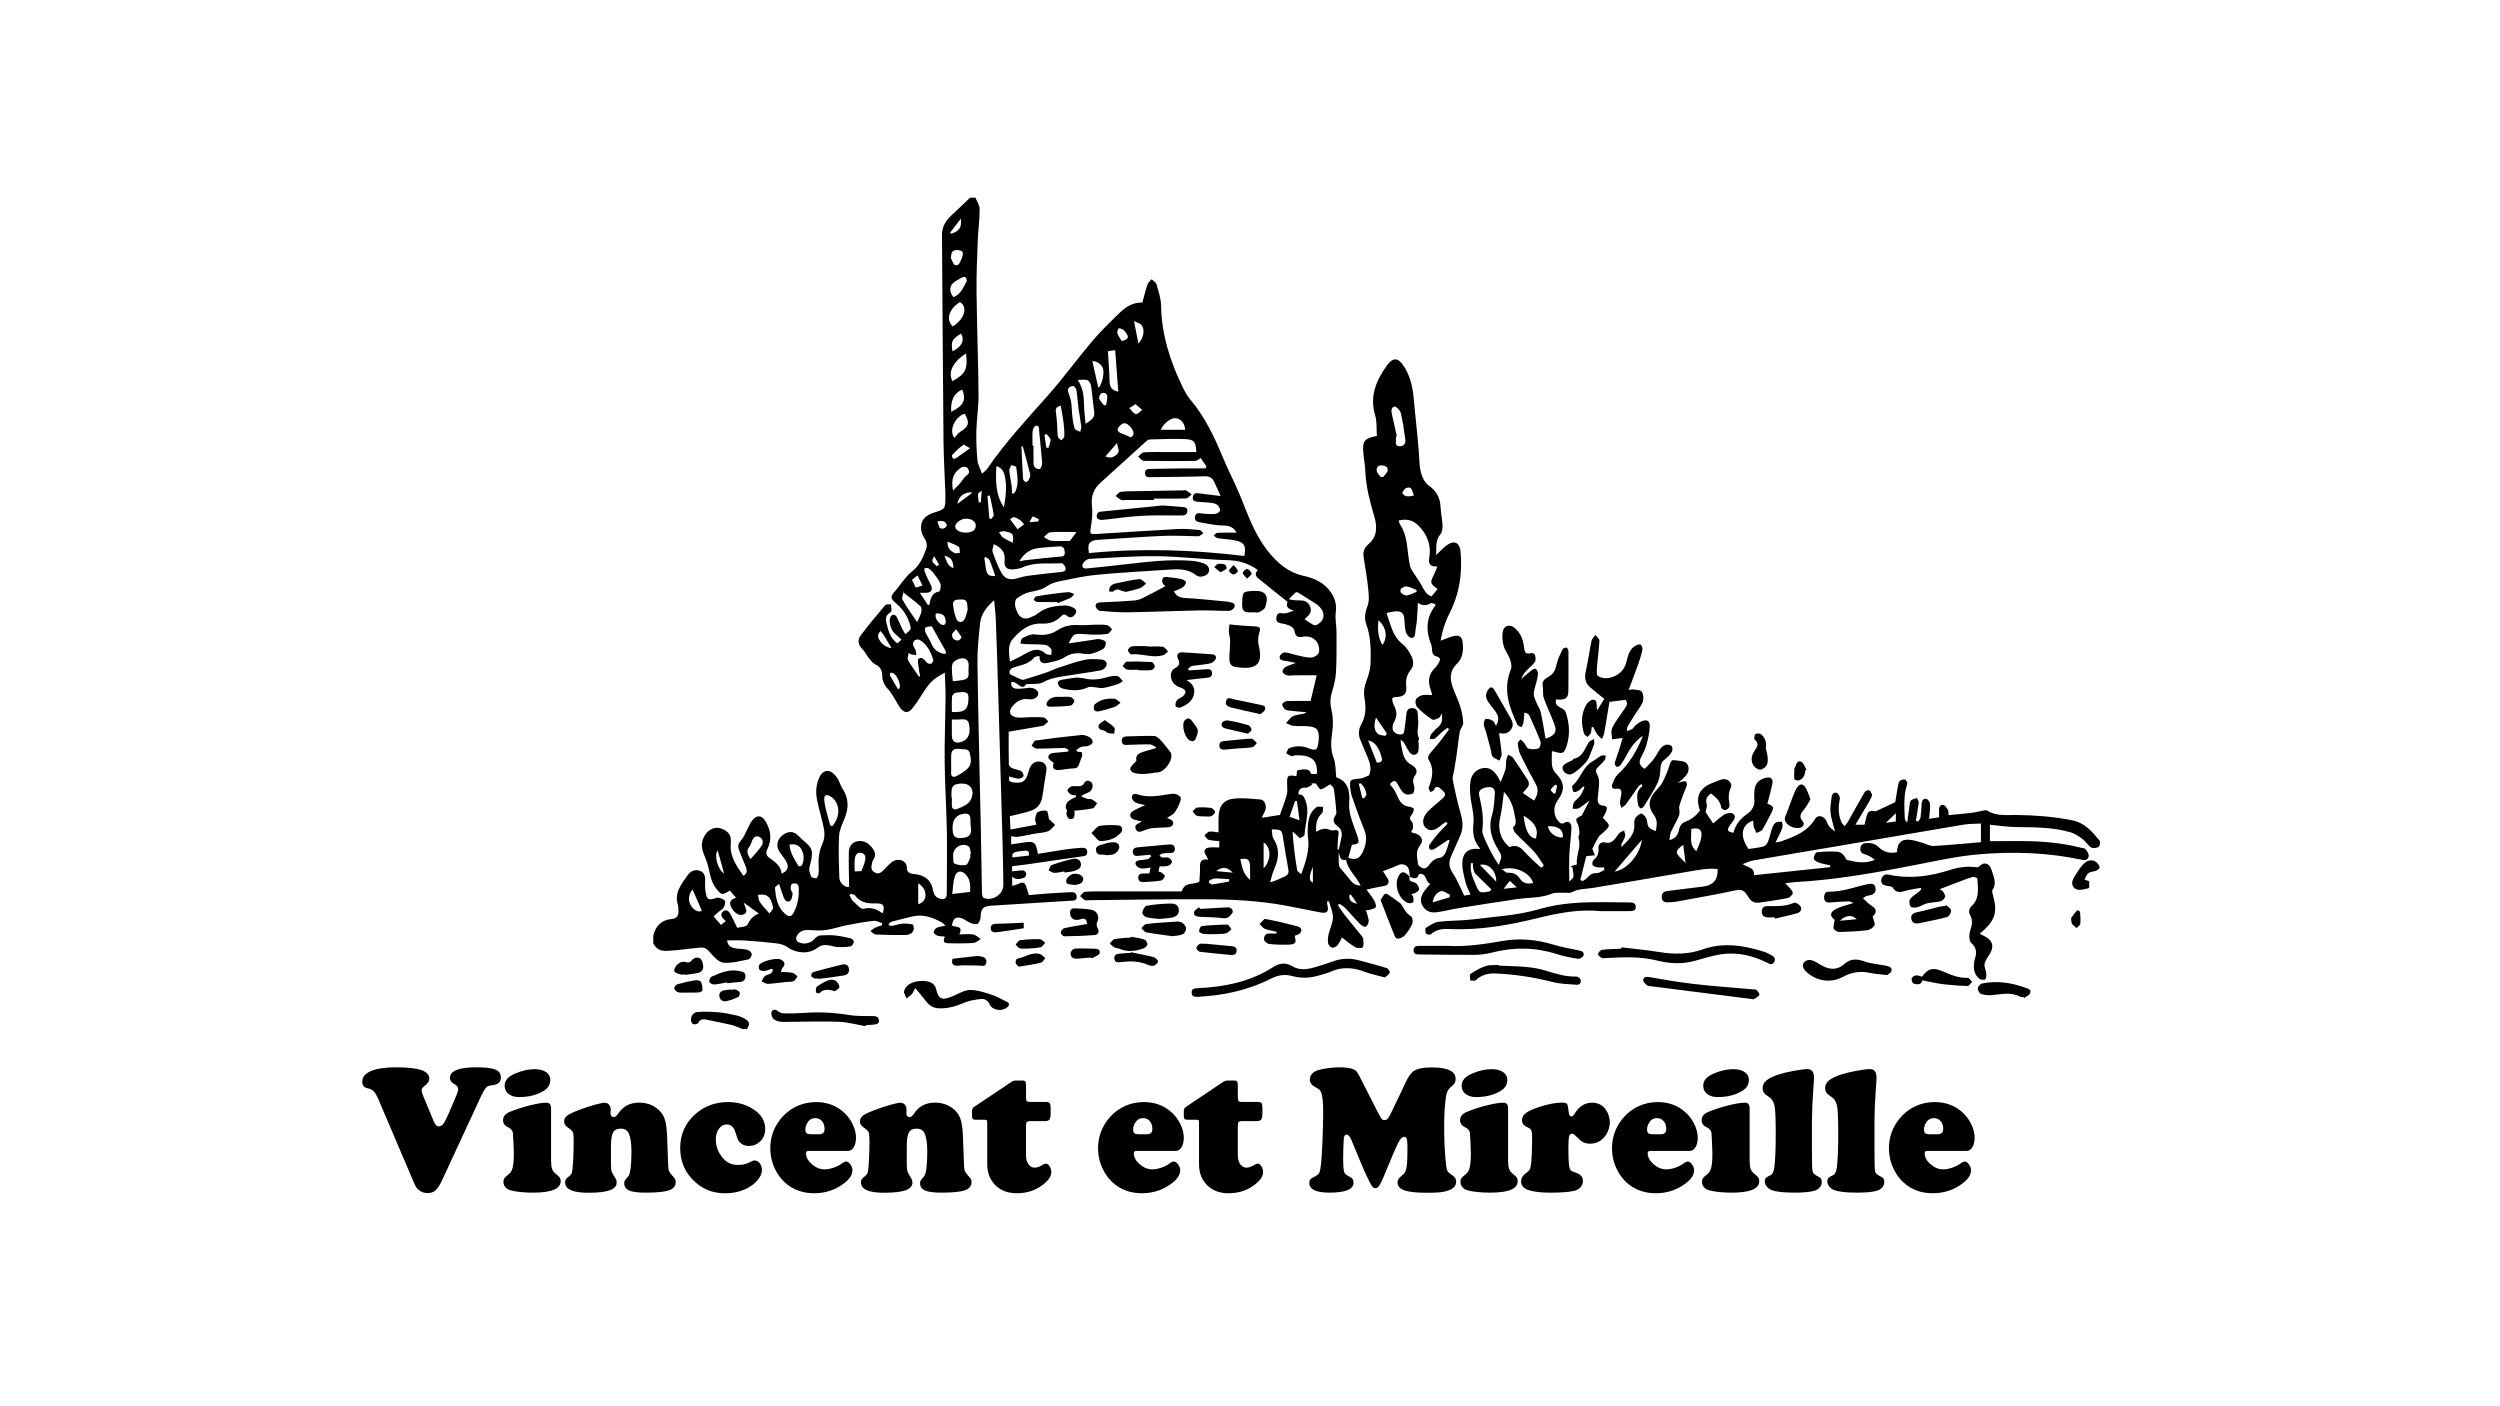 <?xml version="1.0" encoding="UTF-8"?> <svg xmlns="http://www.w3.org/2000/svg" xmlns:xlink="http://www.w3.org/1999/xlink" version="1.1" id="Calque_1" x="0px" y="0px" viewBox="0 0 1366 768" style="enable-background:new 0 0 1366 768;" xml:space="preserve"> <g> <path d="M770.37,479.13c-0.21-1.44-0.22-2.95-0.67-4.31c-0.79-2.38-3.55-3.16-5.79-2.11c-2.59,1.21-5.32,2.15-8.29,3.32 c0.82,1.26,1.87,2.71,2.73,4.26c1.03,1.86-0.02,3.5-2,3.8c-3.05,0.47-6.06,1.21-9.71,1.97c1.75,2.43,3.06,3.98,4.04,5.72 c0.66,1.17,1.42,2.81,1.04,3.85c-0.3,0.83-2.23,1.12-3.47,1.53c-0.63,0.2-1.35,0.12-1.93,0.16c0.56,1.96,1.39,3.86,1.54,5.81 c0.08,1.08-0.71,2.67-1.61,3.22c-0.56,0.34-2.29-0.6-3.07-1.39c-2.78-2.83-5.34-5.89-8.08-8.76c-0.91-0.95-2.14-1.59-3.22-2.37 c-0.3,0.23-0.59,0.47-0.89,0.7c1.23,1.79,2.36,3.66,3.7,5.36c3.03,3.83,6.17,7.58,9.23,11.38c0.42,0.52,0.92,1.17,0.96,1.79 c0.09,1.56,0.39,3.41-0.32,4.58c-0.37,0.61-2.99,0.5-4.11-0.14c-2.57-1.48-4.84-3.49-7.22-5.27c-0.74,1.35-1.38,3.02-2.47,4.32 c-0.64,0.77-2.09,1.43-2.99,1.24c-0.85-0.18-1.92-1.45-2.08-2.39c-0.27-1.56-0.12-3.29,0.24-4.86c0.72-3.13,2.33-6.19,2.39-9.3 c0.06-2.93-1.41-5.88-2.2-8.83c-0.34,0.07-0.68,0.13-1.02,0.2c0.07,0.72,0.03,1.48,0.22,2.17c0.86,3.14-0.26,4.44-3.52,3.82 c-6.43-1.21-12.83-2.57-19.27-3.77c-14.76-2.74-29.71-3.44-44.66-3.49c-20.92-0.07-41.85,0.32-62.77,0.52 c-0.78,0.01-1.7,0.26-2.32-0.07c-0.98-0.52-1.76-1.43-2.62-2.18c0.89-0.82,1.72-2.26,2.67-2.33c3.79-0.3,7.62-0.2,11.43-0.21 c13.88-0.01,27.75,0,41.43,0c1.69-5.64,6.76-3.33,9.68-5.43c0.11-2.58,0.36-5.2,0.31-7.82c-0.05-2.76,0.47-4.77,4.42-4.1 c-0.51-1.12-0.69-1.82-1.09-2.36c-1.59-2.19-1-3.92,1.7-4.27c1.78-0.23,3.61-0.04,5.5-0.04c0-1.19,0-2.23,0-3.49 c-2.02-0.21-4.01-0.18-5.83-0.72c-0.92-0.27-1.53-1.57-2.28-2.41c0.89-0.71,1.71-1.87,2.69-2.03c1.48-0.24,3.07,0.22,5.02,0.42 c0-2.88-0.08-5.59,0.02-8.29c0.23-6.64,2.98-9.87,9.55-10.28c4.45-0.27,8.97,0.2,13.44,0.59c2.25,0.2,3.52,3.71,2.43,6.17 c-0.5,1.13-1.07,2.22-1.84,3.82c3.88-0.6,7.21-1.12,9.92-1.54c1.36-3.89,2.8-7.43,3.78-11.1c0.49-1.83,0.21-3.88,0.17-5.83 c-0.1-4.68,0.37-5.1,5.12-4.24c0.1-1.06,0.2-2.11,0.3-3.15c5.02-1.16,6.94-0.69,7.77,1.95c1.01,0,2.04,0,3.05,0 c0.73-8.29-3.84-10.54-11.84-10.22c-0.67,0.03-1.41,0.6-1.97,0.43c-1.05-0.33-1.99-1.01-2.97-1.55c0.59-0.99,0.97-2.56,1.81-2.86 c3.37-1.23,6.84-1.33,10.3,0.05c4.19,1.68,5.05,1.1,5.58-3.49c0.06-0.49,0.13-0.97,0.16-1.46c0.25-5.12-1.09-6.69-6.24-7.03 c-2.53-0.17-5.1,0.07-7.62-0.2c-1.39-0.15-2.7-0.97-4.05-1.49c1.22-1.26,2.24-2.86,3.7-3.69c1.47-0.83,3.37-0.89,5.08-1.28 c0.82-0.19,1.65-0.37,2.45-0.94c-3.1-0.29-6.21-0.54-9.3-0.89c-0.86-0.1-1.91-0.23-2.48-0.76c-0.75-0.7-1.64-1.9-1.5-2.72 c0.13-0.73,1.55-1.71,2.44-1.75c4.28-0.18,8.57-0.08,13.03-0.08c1.06-4.45,2.21-9.24,3.35-14.02c-4.14,0-8.12-0.01-12.09,0.01 c-1.37,0-2.79,0.32-4.08,0.02c-0.97-0.22-2.29-1.06-2.48-1.85c-0.18-0.75,0.67-2.2,1.47-2.66c1.57-0.91,3.42-1.36,5.85-2.26 c-2.57-0.5-4.5-0.99-6.47-1.21c-1.67-0.19-2.84-1-2.34-2.55c0.3-0.92,1.9-2.11,2.79-2.01c2.49,0.27,4.9,1.24,7.38,1.77 c2.37,0.5,4.81,1.21,7.15,1.04c1.45-0.11,3.65-1.46,3.98-2.68c0.47-1.71,0.05-4.17-0.95-5.66c-1.72-2.57-4.64-3.58-7.77-3.01 c-2.56,0.47-4.05,0-4.55-2.91c-0.46-2.73-2.97-3.31-5.26-4.01c-2.04-0.62-5.22-0.09-4.66-3.81c0.52-3.46,3.35-1.65,5.17-2.12 c1.4-0.37,2.81-0.73,4.3-1.5c-2.89-0.78-4.56-1.98-3.37-4.72c-5.39-4.31-10.78-8.55-16.08-12.89c-1.59-1.3-1.78-2.96-0.13-4.48 c-4.97-3.58-10.15-5.23-16.26-5.4c-12.88-0.35-25.74-2-38.61-2.17c-12.39-0.17-24.8,0.8-37.19,1.45c-1.17,0.06-2.63,1.18-3.32,2.23 c-1.22,1.85-0.31,3.22,1.94,3c6.71-0.63,13.4-1.4,20.1-2.15c12.34-1.39,24.66-3,37.12-2.02c2.21,0.17,4.46,0.65,6.56,1.38 c2.61,0.9,3.57,3.02,2.68,5.03c-0.71,1.61-3.67,2.69-5.62,2.05c-0.28-0.09-0.59-0.16-0.81-0.34c-5.01-4.17-10.9-3.6-16.78-3.19 c-12.58,0.88-25.18,1.48-37.72,2.69c-6.96,0.67-13.85,2.22-20.72,3.62c-2.35,0.48-4.8,1.36-6.74,2.71 c-2.88,2.02-6.02,2.43-9.28,3.11c-2.54,0.53-5,2-7.16,3.53c-0.8,0.57-0.96,2.52-0.85,3.79c0.13,1.41,0.8,2.81,1.4,4.14 c1.18,2.6,3.94,3.71,6.54,2.6c1.61-0.68,3.3-1.38,4.64-2.46c4.23-3.42,9.25-4.01,14.34-4.26c1.49-0.07,3.12,0.38,4.5,1.01 c1.43,0.65,2.76,1.74,1.46,3.67c-1.16,1.73-2.87,2.46-4.43,1.07c-1.53-1.36-2.44-0.77-3.43,0.28c-2.84,2.98-6.38,4.05-10.36,3.87 c-6.98-0.31-11.78,3.65-15.94,8.46c-2.96,3.43-1.97,7.7-1.56,12.33c1.97-0.96,3.61-1.72,5.21-2.54c2.16-1.11,4.22-2.5,6.47-3.35 c2.8-1.05,5.48-0.75,7.82,1.55c0.64,0.63,2.02,0.49,3.07,0.71c0.02-1.11,0.46-2.49-0.05-3.26c-0.68-1.04-2.03-2.16-3.19-2.28 c-3.54-0.37-7.13-0.26-10.69-0.39c-0.98-0.03-1.95-0.24-2.93-0.36c0.37-1.01,0.47-2.6,1.16-2.93c2.1-1,4.54-2.32,6.65-2.04 c4.47,0.59,8.52,0.41,12.32-2.17c3.63-2.47,7.63-3.19,12-2.9c3.2,0.21,6.44-0.22,9.66-0.25c1.94-0.02,3.94-0.07,5.81,0.36 c0.97,0.22,1.7,1.46,2.54,2.24c-0.82,0.84-1.54,2.25-2.49,2.42c-2.47,0.45-5.05,0.43-7.58,0.45c-1.75,0.02-3.51-0.2-5.26-0.31 c-5.62-0.37-5.71-0.32-8.45,5.11c4.64-0.69,9.08-1.35,13.52-2c1.06-0.16,2.17-0.54,3.17-0.35c1.31,0.26,3.3,0.71,3.6,1.57 c0.35,1.01-0.42,3.13-1.37,3.73c-2.06,1.3-4.47,2.23-6.85,2.75c-1.74,0.38-3.68-0.11-5.53-0.27c-3.18-0.28-5.86,0.25-8.76,2.16 c-2.87,1.88-6.69,2.49-10.19,3.17c-2.23,0.43-3.7-1.01-3.47-3.91c-1.17,0.29-2.42,0.2-2.86,0.76c-2.51,3.16-6.08,4.06-9.69,5.03 c-2.22,0.6-4.51,1.36-3.65,4.16c2.31,1.09,4.39,2.21,6.57,3.02c0.7,0.26,1.73-0.26,2.57-0.51c3.5-1.07,7.01-2.11,10.46-3.3 c2.43-0.83,4.74-2.02,7.17-2.82c4.68-1.54,9.36-3.2,14.16-4.25c2.88-0.63,5.99-0.35,8.98-0.17c1.79,0.11,3.44,1.33,2.9,3.25 c-0.32,1.14-1.93,2.48-3.14,2.7c-7.38,1.32-14.84,2.25-22.24,3.51c-3.18,0.54-6.23,1.28-9.23,2.95c-2.36,1.31-5.76,0.76-9.32,1.09 c-2.53,4.25-5.03-2.12-8.07-1.16c-0.39,2.24,0.66,3.48,2.87,3.63c1.55,0.1,3.12-0.13,4.67-0.24c0.68-0.05,1.35-0.24,2.03-0.27 c2.87-0.13,5.13,1.32,5.14,3.24c0.01,1.83-2.48,3.43-5.24,3.01c-3.75-0.57-6.48,1.05-8.74,3.68c-2.52,2.94-1.82,5.47,1.94,6.19 c2.42,0.47,5.02-0.04,7.53-0.05c2.51-0.01,5.05-0.15,7.52,0.17c0.9,0.12,1.66,1.4,2.48,2.15c-0.8,0.73-1.53,1.57-2.42,2.16 c-0.53,0.35-1.3,0.36-1.97,0.47c-5.91,1.02-11.83,2.04-17.27,2.98c0,6.48-0.07,12.23,0.09,17.98c0.02,0.71,1.15,1.65,1.97,2.01 c1.5,0.66,3.3,0.72,4.7,1.5c0.77,0.43,1.54,2,1.31,2.74c-0.22,0.72-1.75,1.49-2.66,1.45c-1.61-0.07-3.2-0.75-5.09-1.25 c-0.39,1.91-0.21,2.95,1.98,3.25c5.21,0.72,7.1-0.43,8.43-5.52c1.05-4.02,2.75-5.81,5.55-5.86c2.99-0.05,4.79,1.96,4.33,4.88 c-0.73,4.72-1.54,9.43-2.2,14.16c-0.58,4.13-2.87,6.84-6.74,8.03c-3.52,1.08-7.15,1.82-11.04,2.79c0.13,2.69,0.26,5.37,0.35,7.3 c4.8-0.9,9.4-1.76,14.18-2.66c-0.23-0.96-0.82-2.1-0.69-3.16c0.16-1.33,0.56-3.17,1.49-3.73c1.33-0.79,3.33-1.03,4.84-0.66 c0.62,0.15,0.72,2.48,1.21,4.47c-0.44-0.3-0.18-0.17,0.02,0.02c1.13,1.06,2.24,2.13,3.35,3.2c-1.28,1.19-2.37,2.86-3.89,3.46 c-2.12,0.84-4.57,0.84-6.87,1.26c-3.24,0.59-6.45,1.3-9.7,1.79c-1.09,0.16-2.26-0.2-3.57-0.34c0,1.1,0,2.58,0,4.47 c2.29-0.35,4.37-0.65,6.45-0.99c6.23-1.01,7.06-0.4,8.15,6.17c5.27-0.85,10.53-1.75,15.81-2.53c2.61-0.38,5.24-0.59,7.87-0.78 c1.66-0.12,3.28,0.08,3.29,2.31c0.01,1.96-1.33,2.18-2.96,2.4c-9.77,1.35-19.52,2.84-29.28,4.24c-2.89,0.42-5.8,0.72-8.82,1.09 c0,1.2,0,2.34,0,2.83c2.02-0.21,4.08-0.56,6.12-0.53c0.56,0.01,1.47,1.08,1.57,1.75c0.1,0.69-0.43,1.95-0.99,2.17 c-2.15,0.84-4.43,1.47-6.66-0.5c0,1.57,0,3.04,0,5.03c1.33-0.42,2.53-0.61,3.54-1.15c1.95-1.05,3.35-0.93,4.09,1.37 c0.48,1.47,0.92,2.96,1.49,4.8c3.68-0.31,7.54-0.67,11.41-0.94c3.7-0.26,7.41-0.44,11.12-0.63c1.79-0.09,3.5,0.14,3.62,2.4 c0.12,2.37-1.8,2.17-3.32,2.26c-14.63,0.93-29.26,1.83-43.89,2.75c-3.97,0.25-5.29,1.96-5.29,6.01c0,1.3-0.63,3.05-1.59,3.77 c-0.76,0.57-2.55,0.13-3.73-0.3c-1.54-0.57-2.87-1.66-4.38-2.36c-3.46-1.61-5.43-0.4-5.96,3.67c1.84,1.1,6.4-0.15,3.99,4.91 c1.51-0.07,2.75-0.17,3.99-0.16c1.36,0.01,2.83-0.16,4.06,0.27c1.34,0.47,2.47,1.54,3.69,2.35c-1.31,0.76-2.59,2.07-3.95,2.17 c-4.47,0.31-8.98,0.29-13.47,0.17c-2.95-0.08-3.3-0.84-2.23-3.71c-1.33-0.12-2.72-0.02-3.95-0.42c-0.86-0.28-2.05-1.22-2.09-1.92 c-0.05-0.8,0.84-2.02,1.64-2.41c1.26-0.62,2.78-0.71,4.78-1.16c-0.92-0.81-1.43-1.46-2.11-1.82c-4.91-2.62-9.99-4.58-15.7-3.27 c-3.99,0.92-7.97,1.92-11.91,3.02c-0.62,0.17-1.04,1.05-1.55,1.59c0.65,0.23,1.34,0.72,1.93,0.63c1.9-0.31,3.75-1.07,5.65-1.23 c1.92-0.16,3.91,0.02,5.79,0.44c0.39,0.09,0.77,1.96,0.52,2.83c-0.69,2.33-2.78,2.92-4.91,2.93c-5.27,0.02-10.54-0.03-15.8-0.29 c-1-0.05-1.94-1.2-2.91-1.84c0.85-0.64,1.62-1.42,2.55-1.88c1.17-0.57,2.46-0.88,3.7-1.3c0.04-0.39,0.07-0.78,0.11-1.17 c-1.54-0.46-3.13-1.45-4.6-1.28c-4.84,0.54-9.65,1.39-14.42,2.33c-3.99,0.79-7.87,2.15-11.88,2.72c-3.05,0.43-6.22,0.1-9.33-0.04 c-3.28-0.15-5.7,1.14-6.68,4.06c-0.21,0.63,0.19,1.93,0.73,2.28c3.09,2.01,7.35,1.02,9.61-1.82c0.62-0.79,1.83-1.47,2.81-1.54 c2.71-0.2,5.47-0.26,8.17,0.02c2.96,0.31,5.91,0.96,8.8,1.69c0.6,0.15,1.45,1.38,1.33,1.91c-0.2,0.89-0.99,2.2-1.71,2.33 c-2.27,0.41-4.63,0.47-6.94,0.41c-1.44-0.04-2.87-0.55-4.31-0.83c-2.5-0.49-4.61-0.57-7.01,1.28c-4.8,3.69-11.73,2.95-16.57-0.59 c-1.61-1.17-3.9-1.69-5.95-1.93c-5.69-0.68-11.42-1.16-17.14-1.53c-3.14-0.2-6.3-0.04-9.63-0.04c0.49,3.44,2.63,3.97,4.75,4.33 c2.11,0.36,4.33,0.27,6.38,0.8c0.97,0.25,2.26,1.44,2.36,2.32c0.1,0.92-0.9,2.71-1.68,2.86c-4.56,0.92-9.26,2.27-13.76,1.84 c-2.63-0.25-5.32-3.24-7.32-5.57c-1.51-1.75-2.96-2.88-5.11-2.7c-4.08,0.33-8.14,0.92-12.22,1.35c-2.13,0.22-4.28,0.35-6.42,0.46 c-3.33,0.18-5.87-1.05-7.3-4.2c0-1.37,0-2.74,0-4.11c1.3-5.28,4.46-8.57,10.03-9.08c3.11-0.29,3.9-2.15,3.72-4.84 c-0.06-0.97-0.03-1.99-0.31-2.91c-2.05-6.69,2.02-11.41,5.37-16.23c1.45-2.09,3.92-3.39,6.72-2.35c2.87,1.07,2.87,3.58,2.8,6.12 c-0.05,1.85-0.02,3.73,0.29,5.54c0.71,4.16,1.43,4.53,5.45,3.29c0.56-0.17,1.23-0.45,1.71-0.28c1.2,0.42,2.89,0.79,3.33,1.7 c0.46,0.93-0.04,2.64-0.66,3.69c-0.6,1.02-1.91,1.62-2.87,2.44c-0.92,0.79-1.79,1.63-2.62,2.39c1.54,1.77,2.81,3.23,4.06,4.68 c1.05-0.84,1.8-1.45,2.62-2.11c-0.36-0.32-0.73-0.61-1.06-0.94c-1.34-1.32-2.06-2.85-0.42-4.29c1.65-1.45,3-0.26,3.82,1.16 c1.27,2.2,2.3,4.53,3.88,7.71c1.45-0.38,4.85-0.32,5.6-1.69c1.38-2.53,2.69-4.72,6.23-6.08c-3-2.15-5.33-3.83-8.31-5.96 c0.63,1.7,0.93,2.51,1.24,3.32c0.76,2.02-0.33,2.99-2.07,3.38c-2.28,0.52-5.42-2.12-6.35-5.15c-0.79-2.6,0.91-3.49,3.05-4.21 c-1.23-1.41-2.35-2.69-3.43-3.93c-4.35,2.73-4.55,2.53-7.53-1.23c-3.68-4.62-3.32-10.53-5.45-15.63c-0.85-2.04-1.74-4.13-2.17-6.28 c-0.76-3.87,1.54-8.48,4.8-10.28c2.73-1.51,5.92-0.99,8.72,1.18c2.39,1.86,2.33,4.4,2.14,6.94c-0.5,6.89,3.27,11.95,6.93,17.26 c2.62-1.6,1.83-3.59,1.09-5.49c-1.2-3.08-2.59-6.1-3.68-9.21c-0.6-1.73-0.08-3.19,1.33-4.72c1.49-1.62,2.25-3.92,3.33-5.92 c0.92-1.71,1.62-3.59,2.83-5.07c2.42-2.97,5.07-2.8,7.08,0.45c3.02,4.88,3.71,10.1,1.11,15.35c-1.01,2.04-0.57,3.59,0.89,4.64 c3.18,2.28,6.46,4.36,6.89,8.76c3.41-1.46,4.2-3.68,2.47-6.73c-1.15-2.03-2.79-3.78-3.96-5.8c-1.71-2.95-0.77-6.37,2.1-8.55 c2.94-2.23,5.97-2.25,8.44,0.28c6.63,6.82,9.46,5.54,6.15,17.44c-0.41,1.46,0.28,3.41,0.95,4.92c0.28,0.63,1.88,1.06,2.77,0.91 c0.53-0.09,1.07-1.43,1.21-2.28c0.22-1.34,0.2-2.73,0.11-4.1c-0.29-4.36,0.24-8.46,2.11-12.55c1-2.17,1.28-5.04,0.87-7.41 c-0.91-5.27-2.6-10.4-3.72-15.64c-0.95-4.46-0.86-8.95,1.17-13.19c1.05-2.21,2.96-3.91,5.3-3.33c1.68,0.42,3.26,2.14,4.37,3.66 c1.23,1.7,1.64,3.99,2.82,5.75c3.64,5.41,3.59,10.88,1.13,16.71c-1.28,3.04-2.75,6.25-2.91,9.45c-0.37,7.49-0.12,15.03,0.14,22.54 c0.12,3.31,3.38,5.66,5.36,5.18c-0.07-6.39-0.27-12.59-0.16-18.78c0.05-2.62,1.14-5.13,3.93-5.99c3.22-1,6.02,0.23,8.17,2.64 c1.99,2.23,3.24,4.7,1.09,7.64c-0.43,0.59-0.46,1.47-0.65,2.22c-0.46,1.86-0.25,3.38,1.71,4.42c1.91,1.02,3.17,0.12,4.42-1.05 c1.64-1.54,3.07-3.33,4.84-4.68c3.15-2.41,8.16-1.13,8.19,3.06c0.02,2.31,1.37,3.27,3.78,3.46c5.33,0.43,9.3,2.77,10.44,8.53 c0.26,1.31,0.73,2.81,1.62,3.71c0.87,0.88,2.39,1.48,3.63,1.51c1.64,0.04,2.36-1.11,2.36-2.96c-0.04-11.23,0.24-22.47,0.05-33.7 c-0.22-12.7-1.07-25.39-1.21-38.08c-0.13-11.82,0.38-23.65,0.49-35.48c0.04-4.43-0.27-8.86-0.42-13.53 c-6.36,3.4-8.09,5.11-11.95,11.14c-1.84,2.88-3.69,5.77-5.83,8.42c-2.18,2.71-4.36,2.56-6.5-0.25c-1.18-1.54-2-3.34-3.05-4.99 c-1.15-1.8-2.17-3.74-3.63-5.26c-2.08-2.17-3.22-4.55-3.24-7.56c-0.02-2.73-1.02-4.78-3.77-6.04c-1.4-0.64-2.48-2.14-3.51-3.42 c-1.28-1.59-2.14-3.58-3.59-4.98c-2.55-2.46-2.6-5.17-0.74-7.63c4.22-5.59,8.72-10.98,13.27-16.32c0.51-0.6,2.04-0.32,3.09-0.45 c0.13,1.14,0.42,2.3,0.32,3.43c-0.05,0.54-0.78,1.11-1.32,1.49c-1.94,1.37-1.92,3.22-1.44,5.24c1,4.19,2.08,8.34,5.96,11.19 c0.67-0.6,1.42-1.29,2.31-2.08c-1.41-1.27-2.62-2.39-3.86-3.47c-1.96-1.71-3.28-6.32-2.32-8.64c0.26-0.63,0.94-1.42,1.52-1.5 c0.59-0.09,1.59,0.45,1.88,0.99c1.09,2.05,1.94,4.24,2.95,6.34c0.54,1.11,1.22,2.15,1.88,3.3c3.5-2.75,3.42-2.72,2.18-6.37 c-1.45-4.29-3.91-7.74-7.43-10.64c-3.09-2.54-2.91-3.77-0.36-6.47c1.33-1.41,2.34-3.12,3.6-4.6c1.76-2.08,3.36-4.42,5.49-6.03 c4.22-3.2,6.16-7.68,7.89-12.35c0.89-2.4,0.08-4.45-1.29-6.58c-0.97-1.51-1.54-3.56-1.51-5.36c0.07-4.59,3.11-6.75,7.21-8.05 c6.12-1.94,6.09-2.05,6.12-8.54c0-0.59,0.02-1.17,0-1.76c-0.35-9.57-0.94-19.13-1.03-28.7c-0.36-37.55-0.55-75.09-0.84-112.64 c-0.04-4.56,2.1-7.9,5.29-10.85c3.41-3.14,6.73-6.38,10.08-9.58c0.98,0,1.96,0,2.93,0c0.81,2.1,2.31,4.2,2.3,6.29 c-0.02,5.65-0.82,11.29-1.04,16.94c-0.36,9.47-0.78,18.95-0.67,28.42c0.21,18.66,0.91,37.32,1.09,55.99 c0.06,6.62-1.02,13.24-1.19,19.87c-0.14,5.34,0.09,10.71,0.58,16.03c0.21,2.27,1.5,4.44,2.53,7.29c1.37-1.29,2.27-1.88,2.83-2.7 c9.85-14.42,21.73-27.13,33.26-40.16c8.47-9.58,16-20,24.28-29.75c4.67-5.49,9.9-10.52,15.1-15.54c3.35-3.23,7.31-5.58,12.11-5.35 c0.94-3.37,1.74-6.69,2.83-9.91c0.36-1.07,1.49-1.89,2.26-2.82c0.91,0.91,2.34,1.67,2.64,2.75c1.08,3.82,2.45,7.74,2.51,11.65 c0.26,15.91,4.96,30.56,11.85,44.64c1.15,2.36,2.45,4.74,4.14,6.72c7.95,9.39,13.07,20.31,17.75,31.54 c2.62,6.29,5.74,12.37,8.46,18.62c2.72,6.25,4.94,12.72,7.86,18.87c3.58,7.52,8,14.57,14.32,20.2c3.93,3.5,8.41,5.95,13.61,7.1 c6.08,1.34,11.52,3.91,15.04,9.34c2.05,3.15,2.97,6.51,2.42,10.51c-0.49,3.52,0.39,7.2,0.4,10.81c0.03,7.43,0.12,14.87-0.3,22.27 c-0.21,3.74-1.27,7.48-2.34,11.1c-0.91,3.1-0.9,5.87-0.13,9.11c0.92,3.87,1.02,8.15,0.45,12.1c-0.71,4.93-1.11,9.49,0.77,14.34 c1.18,3.05,0.96,6.65,1.43,10.51c6.07,1.93,7.6,7.17,7.06,13.45c-0.4,4.64,0.95,8.89,2.51,13.12c0.64,1.74,1.27,3.48,1.87,5.24 c1.38,4.02,1.04,4.57-2.94,5.02c-0.63,2.36-1.26,4.69-1.89,7.04c0.11,0.07,0.25,0.19,0.41,0.24c4.24,1.2,6.11,0.03,7.95-4.55 c1.74-4.34,1.74-7.55,0.09-11.54c-2.39-5.76-4.4-11.69-6.51-17.56c-0.42-1.18-0.64-2.46-0.79-3.72c-0.66-5.56-0.49-5.59,5.06-6.07 c1.81-0.16,3.53-1.23,5.14-1.82c1.46-3.61,0.42-6.84-0.91-10.03c-1.31-3.15-2.69-6.27-3.97-9.42c-1.18-2.9-0.92-5.82,0.61-8.48 c2.6-4.52,2.55-9.33,1.71-14.2c-0.57-3.3-0.16-6.29,1.06-9.43c1.18-3.04,2.16-6.34,2.26-9.56c0.22-7.18,0.21-14.39-2.32-21.34 c-1.24-3.39-0.68-6.62,0.68-10.17c1.14-2.97,0.6-6.74,0.26-10.09c-0.55-5.44-1.52-10.83-2.38-16.24c-0.46-2.92,0.11-5.23,2.55-7.26 c4.91-4.09,4.88-9.66,3.29-15.09c-2.34-8-4.55-15.96-4.9-24.35c-0.15-3.7-0.89-7.37-1.17-11.07c-0.47-5.98,0.71-7.42,7.43-8.7 c-0.26-3.69,0.14-7.7-0.93-11.26c-3.15-10.43,0.59-19.04,6.36-27.15c3.4-4.77,6.25-4.46,9.43,0.49c3.42,5.33,4.73,11.26,5.28,17.48 c0.87,9.82,2.05,19.61,2.81,29.44c0.38,4.95,0.11,9.98,2.48,14.53c0.68,1.32,1.65,2.68,2.85,3.51c4.17,2.89,6.33,6.7,6.54,11.8 c0.13,3.29,0.91,6.56,1.05,9.85c0.07,1.67-0.11,3.82-1.09,4.97c-3.03,3.55-2.15,7.58-2.37,11.37c2.22-2.01,4.18-4.37,6.66-5.87 c3.69-2.22,6.26-0.42,6.66,3.92c1.1,11.96-0.6,23.37-6.16,34.12c-1.21,2.33-2.18,4.81-3,7.31c-0.76,2.35-1.17,4.81-1.78,7.4 c2.81-1.02,5.02-2.1,7.36-2.59c2.87-0.6,4.43,0.5,4.73,3.36c0.45,4.25,0.22,8.6-3.09,11.76c-3.73,3.56-4.03,7.68-2.59,12.1 c1.24,3.79,3.13,7.38,4.33,11.18c0.92,2.92,1.52,6.02,1.65,9.07c0.06,1.55-1.56,3.1-1.85,4.75c-0.73,4.09-1.11,8.25-1.69,12.37 c-0.41,2.89-0.92,5.77-1.38,8.66c-0.29,1.82-1.09,3.75-0.75,5.46c1.25,6.32,2.65,12.63,4.43,18.82c1.14,3.96,1.26,7.69-0.32,11.43 c-1.67,3.95-3.57,7.81-5.2,11.78c-1.24,3.03-1.04,5.75,1.01,8.75c2.5,3.65,4.09,7.93,6.28,12.35c0.69-0.11,1.89-0.32,3.45-0.58 c-0.93-2.19-2.06-4.15-2.58-6.27c-0.87-3.56-1.93-7.22-1.88-10.82c0.09-5.99,3.61-8.56,9.48-7.77c0.03-0.16,0.16-0.39,0.09-0.46 c-3.26-3.88-4.08-8.03-3.51-13.27c0.55-5.09-1.17-10.4-1.68-15.64c-0.24-2.5-0.28-5.09,0.08-7.56c0.59-4.03,3.16-6.61,6.65-7.26 c3.21-0.6,5.96,0.89,8.15,4.49c0.65,1.07,1.18,2.21,1.67,3.13c0.9-2.32,1.98-4.62,2.66-7.04c0.43-1.54,0.17-3.26,0.41-4.86 c0.16-1.06,0.68-2.07,1.03-3.1c0.9,0.55,2.1,0.89,2.65,1.68c2.73,3.91,5.31,7.92,7.92,11.92c1.17,1.79,1.06,3.46-0.56,5 c-0.78,0.74-1.39,1.66-1.97,2.36c2.27,1.53,4.15,2.8,6.14,4.14c1.72-2.68,2.83-5.62,0.89-9.13c-2.92-5.28-5.76-10.62-8.39-16.05 c-0.89-1.84-1.18-4.03-1.42-6.1c-0.07-0.65,0.94-1.42,1.46-2.13c0.64,0.56,1.37,1.04,1.9,1.69c0.89,1.1,1.45,2.95,2.53,3.3 c1.68,0.54,3.82,0.48,5.48-0.12c0.76-0.28,1.46-2.71,1.07-3.74c-1.79-4.79-3.95-9.45-6.04-14.13c-0.22-0.49-0.79-0.85-1.25-1.21 c-0.21-0.16-0.54-0.18-1.51-0.47c-0.18,1.99-0.26,3.84-0.56,5.65c-0.14,0.82-0.72,1.57-1.1,2.35c-0.76-0.48-1.9-0.79-2.22-1.48 c-4.53-9.6-7.94-19.31-3.53-30.05c0.64-1.57,0.14-3.88-0.47-5.62c-0.86-2.47-2.72-4.61-3.41-7.1c-0.7-2.52-0.99-5.38-0.55-7.94 c0.58-3.4,3.83-4.27,6.5-2.06c3.19,2.64,4.64,6.24,5.09,10.24c0.28,2.48,0.54,4.62,4,3.43c0.52-0.18,1.9,0.57,2.03,1.1 c0.3,1.22,0.56,2.89-0.04,3.79c-1.17,1.74-3.01,3.03-4.46,4.6c-1.25,1.35-2.35,2.84-2.96,4.68c1.87-1.59,3.7-3.24,5.64-4.74 c0.62-0.48,1.86-1.03,2.24-0.75c0.66,0.48,1.21,1.58,1.2,2.41c-0.02,1.54-0.42,3.08-0.76,4.6c-0.5,2.19-1.41,4.34-1.54,6.54 c-0.09,1.53,0.77,3.15,1.37,4.66c0.77,1.93,2.06,3.71,2.51,5.69c1.04,4.66,1.72,9.41,2.56,14.21c4.68-1.4,6.32-3.47,5.12-7.03 c-1.73-5.12-4.27-9.97-6.05-15.08c-0.73-2.09-0.21-4.58-0.61-6.82c-0.56-3.12,2.04-4.06,3.72-5.16c2.61-1.71,3.31-3.96,3.94-6.75 c0.61-2.76,1.97-5.39,3.22-7.97c0.27-0.56,1.59-1.08,2.18-0.88c0.53,0.17,1,1.37,1.01,2.12c0.05,7.12,0.03,14.25-0.04,21.37 c-0.04,4.18-1.48,5.2-6.72,4.82c-0.8,2.72,0.96,3.75,2.97,4.77c0.86,0.43,1.92,1.13,2.2,1.94c2.1,6.05,2.6,12.21,0.66,18.42 c-1.37,4.38-2.17,4.77-6.55,3.43c-0.52-0.16-1.08-0.21-1.56-0.3c0,2.77-0.23,5.4,0.09,7.95c0.18,1.43,0.97,3.02,1.97,4.06 c4.97,5.16,5.29,9.13,0.91,15.13c-2.4,3.29-2.14,8.27,0.63,11.18c0.94,0.98,1.7,1.82,3.4,0.72c1.87-1.2,3.79,0.22,3.69,2.84 c-0.2,4.87-0.94,9.72-1.16,14.58c-0.21,4.65-0.05,9.31-0.05,14.7c0.97-1,2.2-1.68,2.26-2.44c0.13-1.71-0.32-3.47-0.54-5.21 c-0.36-0.2-0.71-0.41-1.07-0.61c1.11-0.33,2.22-0.65,3.54-1.04c-0.68-4.65,2.53-9.36,0.86-14.45c-0.23-0.71,0.51-1.69,0.51-2.54 c-0.01-1.3-0.16-2.62-0.47-3.88c-0.33-1.32-1.5-2.7-1.24-3.81c0.2-0.89,1.99-1.41,3.04-2.07c1.2-2.36,2.48-4.86,4.16-8.16 c-2.37,1.77-3.94,3.2-5.75,4.2c-0.92,0.51-2.28,0.24-3.43,0.32c0.18-1.16,0.04-2.53,0.63-3.43c0.89-1.35,2.48-2.24,3.42-3.57 c1.02-1.44,1.63-3.17,2.43-4.77c-0.23-0.15-0.45-0.31-0.68-0.46c-0.9,0.81-1.71,1.76-2.72,2.39c-0.74,0.47-2.27,0.97-2.51,0.68 c-0.6-0.72-0.67-1.89-0.92-2.88c-0.04-0.16,0.05-0.44,0.18-0.54c4.52-3.76,5.6-10.34,11.06-13.35c1.62-0.89,3.02-2.18,4.65-3.05 c0.68-0.36,1.68-0.11,2.53-0.14c-0.18,0.86-0.11,1.92-0.6,2.53c-1.24,1.55-2.79,2.85-4.12,4.34c-1.21,1.36-0.48,2.54,0.25,3.96 c0.67,1.31,0.87,3.01,0.82,4.53c-0.1,2.89-0.64,5.75-0.76,8.64c-0.07,1.75,0.72,3.26,2.77,3.36c2.67,0.13,2.51,1.71,1.79,3.44 c-0.55,1.33-1.4,2.54-1.78,3.23c1.27,1.55,3.36,3,3.27,4.3c-0.1,1.46-2.14,2.8-3.4,4.15c-0.7,0.75-1.72,1.26-2.22,2.1 c-1.24,2.06-2.26,4.25-3.37,6.37c0.38,0.97,0.89,2.28,1.41,3.6c-1.37,0.13-2.74,0.26-4.7,0.44c-1,4.01-2.12,8.48-3.24,12.95 c0.37,0.25,0.73,0.51,1.1,0.76c0.95-0.66,2.11-1.15,2.82-2.01c1.33-1.63,2.69-2.48,4.97-2.4c1.41,0.05,2.86-1.17,4.29-1.82 c-0.12-0.44-0.24-0.88-0.35-1.32c-1.17,0-2.36,0.16-3.49-0.05c-0.96-0.17-2.32-0.54-2.63-1.22c-0.34-0.75-0.03-2.4,0.6-2.87 c2.29-1.75,2.8-3.79,2.58-6.6c-0.15-1.87,1.55-3.4,3.58-2.88c2.85,0.74,4.45-0.65,5.96-2.58c0.66-0.85,1.13-1.88,1.91-2.59 c0.7-0.63,1.7-0.93,2.57-1.38c0.21,1.04,0.78,2.17,0.56,3.11c-0.32,1.39-1.24,2.63-1.83,3.97c-0.26,0.59-0.32,1.26-0.21,2.01 c3.48-3.68,7.69-6.88,7.03-12.88c-0.12-1.08,0.16-2.5,0.81-3.31c0.82-1.01,2.62-2.43,3.29-2.12c1.23,0.57,2.53,2.16,2.75,3.5 c0.68,4.06,0.52,4.15,4.79,6.1c0.9-3.25,1.1-6.25-1.07-9.1c-2.88-3.78-2.91-7.73-0.03-11.51c1.48-1.94,3.49-3.56,4.63-5.66 c1.73-3.21,3.15-6.64,4.22-10.13c0.58-1.87,1.12-2.8,3.11-2.31c0.19,0.05,0.39,0.04,0.58,0.07c2.48,0.37,5.52,0.19,6.4,3.13 c0.87,2.92-1.01,5.2-3.13,7.09c-0.65,0.58-1.34,1.12-2.68,2.23c1.28-0.5,1.75-0.79,2.26-0.86c0.81-0.11,1.97-0.41,2.37-0.02 c0.46,0.46,0.56,1.7,0.29,2.4c-1.46,3.82-3.07,7.58-4.08,11.32c0.02,1.61,0.5,3.41-0.05,4.8c-1.21,3.07-3.04,5.88-4.39,8.9 c-0.58,1.29-0.57,2.85-0.87,4.57c3.39-1,4.69-2.82,5.21-5.7c0.27-1.48,1.4-3.49,2.65-3.98c3.56-1.4,6.6-3.28,8.84-6.59 c-2.7-7.56-0.36-12.44,7.6-15.33c1.47-0.53,2.89-1.23,4.39-1.63c3.01-0.79,6.03,1.89,4.84,4.52c-1.3,2.87-1.31,5.62-0.79,8.55 c0.13,0.74,0.19,1.73-0.19,2.28c-0.48,0.7-1.44,1.46-2.19,1.46c-0.73,0-2.02-0.87-2.08-1.47c-0.41-3.64-3.01-5.51-5.52-7.63 c-2.14,1.46-3.2,3.02-2.4,5.73c0.37,1.25-0.35,2.83-0.61,4.47c1.16,1.73,2.67,3.98,4.13,6.15c1.83-1.49,3.75-3.26,5.89-4.71 c0.97-0.66,2.37-0.95,3.57-0.94c2.17,0.03,3.03,1.79,1.9,3.66c-0.66,1.08-1.54,2.03-2.22,3.09c-1.74,2.74-1.5,3.28,1.93,4.05 c1.19-4.56,3.86-7.85,7.9-10.58c2.06-1.39,3.94-4.29,3.57-7.59c-0.15-1.35-0.05-2.74-0.02-4.11c0.1-4.25,2.1-6.75,6.16-7.76 c2.84-0.7,4.26,0.46,3.67,3.33c-0.75,3.62-1.79,7.19-2.71,10.79c3.67,1.52,3.8,1.93,1.84,5.67c-1.5,2.85-2.85,5.8-4.56,8.51 c-0.58,0.92-2.1,1.25-3.18,1.85c-0.52-1.12-1.2-2.2-1.53-3.37c-0.3-1.05-0.22-2.21-0.32-3.39c-5.04,1.52-8.5,6.85-2.56,15.48 c2.78-0.43,5.56-0.63,8.19-1.37c1.03-0.29,2.07-1.64,2.51-2.75c0.96-2.44,1.43-5.06,2.31-7.53c0.38-1.06,1.07-2.26,1.98-2.82 c0.87-0.53,2.2-0.32,3.33-0.43c0.08,1.13,0.54,2.39,0.18,3.36c-0.93,2.48-2.22,4.83-3.72,7.98c1.71-0.33,2.45-0.37,3.12-0.61 c7.08-2.6,14.17-5.11,18.41-12.14c1.41-2.33,4.19-2.04,5.81,0.3c0.77,1.11,1.12,2.52,1.93,3.6c0.74,0.99,1.84,1.7,3.24,2.95 c-0.99-4.04-2.14-7.25-2.48-10.54c-0.29-2.75,0.3-5.61,0.63-8.41c0.2-1.73,1.39-2.9,3.01-2.12c0.84,0.4,1.66,2.22,1.45,3.19 c-0.94,4.45-0.91,8.74,1.01,12.91c0.34,0.73,1.03,1.29,1.56,1.93c0.52-0.61,1.16-1.15,1.55-1.84c3.17-5.6,6.25-11.27,9.51-16.81 c0.37-0.63,2.23-1.18,2.54-0.88c0.76,0.74,1.65,2.22,1.37,3c-0.8,2.17-2.14,4.15-3.32,6.18c-1.8,3.08-3.64,6.14-5.69,9.6 c2.08,0,3.5,0,4.95,0c0.41-1.67,0.73-3.28,1.2-4.85c0.6-2.01,1.72-3.26,4.11-2.55c0.52,0.16,1.25-0.12,1.81-0.38 c3.17-1.46,6.33-2.98,9.71-4.58c0.46-2.79,0.95-6.05,1.55-9.28c0.16-0.84,0.42-1.91,1.02-2.35c0.74-0.55,2.06-0.98,2.8-0.67 c0.65,0.26,1.39,1.81,1.16,2.47c-2.13,6.1-1.56,12.35-1.35,18.59c0.03,0.87,0.54,1.72,1.36,2.37c0.43-3.24,0.82-6.49,1.3-9.73 c0.13-0.86,0.28-1.99,0.85-2.43c0.87-0.67,2.13-0.84,3.22-1.23c0.31,0.91,0.98,1.85,0.88,2.71c-0.39,3.25-1.02,6.47-1.56,9.7 c0.41,0.16,0.82,0.33,1.23,0.49c0.47-0.75,1.23-1.46,1.34-2.26c0.34-2.51,0.5-5.06,0.62-7.59c0.09-1.83,1.05-3,2.72-2.48 c0.87,0.27,1.82,1.87,1.86,2.91c0.11,2.5-0.29,5.02-0.52,7.9c1.95-0.3,3.53-0.54,5.44-0.83c0-1.32,0.06-2.57-0.01-3.81 c-0.11-1.76,0.7-3.19,2.34-2.95c0.99,0.15,1.93,1.71,2.57,2.82c0.39,0.67,0.16,1.7,0.22,2.75c4.16-0.4,8.22-0.7,12.26-1.2 c2.53-0.32,5.02-0.97,7.54-1.42c0.46-0.08,1.06-0.1,1.42,0.13c5.02,3.23,10.73,2.34,16.16,2.42c10.19,0.16,20.24,0.87,30.28,2.92 c6.96,1.42,10.83,6.2,14.88,11.02c0.55,0.65,0.21,3.08-0.46,3.49c-1.07,0.66-3.12,0.9-4.11,0.28c-1.76-1.11-2.87-3.21-4.57-4.48 c-2.04-1.52-4.28-3.07-6.68-3.77c-9.87-2.9-20.08-2.7-30.25-2.87c-4.56-0.08-9.11-0.81-13.78-1.26c0,3.07,0,5.95,0,8.95 c4.59,0,8.97,0.04,13.34-0.01c12.16-0.15,24.23,0.57,36.08,3.54c0.95,0.24,2.21,0.23,2.74,0.85c0.89,1.04,1.88,2.51,1.8,3.74 c-0.1,1.69-1.56,2.55-3.47,2.14c-18.69-4.05-37.65-4.65-56.57-3.04c-11.73,1-23.36,3.59-34.95,5.86 c-21.78,4.28-43.61,8.14-65.82,9.34c-1.36,0.07-2.71,0.33-5.05,0.63c1.01,0.99,1.64,1.49,2.11,2.11c0.79,1.04,2.17,2.24,2.04,3.21 c-0.14,1.04-1.6,2.49-2.7,2.71c-4.96,1.02-9.99,1.7-15.01,2.45c-3.53,0.53-5.03-0.46-6.89-3.53c-1.31-2.16-2.73-3.94-6.16-3.2 c-10.97,2.37-22.04,4.28-33.08,6.31c-1.43,0.26-2.92,0.23-4.38,0.32c-1.95,0.12-3.27-0.6-3.36-2.74c-0.09-2.15,1.04-3.18,3.14-3.43 c5.43-0.64,10.85-1.35,16.27-2.04c0.29-0.04,0.58-0.11,0.87-0.13c6.05-0.37,10.69-2.32,10.21-9.83c-5.06-0.6-10.46,0.49-15.88,1.41 c-17.41,2.98-34.81,6.02-52.23,8.9c-3.92,0.65-7.96,0.38-11.64,2.42c-0.98,0.54-2.47,0.16-3.72,0.22 c-2.36,0.12-4.96-0.34-7.03,0.51c-6.07,2.5-12.5,1.99-18.74,2.92c-10.72,1.61-21.44,3.25-32.14,4.97c-4.2,0.67-8.34,1.81-12.55,2.3 c-3.22,0.38-6.03-0.99-7.52-4.05c-1.35-2.76-0.39-5.35,1.32-7.67c0.92-1.25,1.97-2.41,3.18-3.87c-2.94-0.79-1.6-6.09-6.19-5.32 c-0.86,3.27-3,2.36-5.16,1.4C770.28,479.03,770.37,479.13,770.37,479.13z M653.66,247.01c-0.25-5.6-1.07-6.88-6.17-7.09 c-6.43-0.28-12.88,0.05-19.32,0.2c-0.59,0.01-1.26,0.46-1.74,0.88c-8.41,7.6-16.78,15.24-25.2,22.83c-3.77,3.4-5.18,7.4-4.58,12.58 c0.45,3.88,0,7.96-0.64,11.85c-0.52,3.16-0.52,3.72,2.78,3.53c15.02-0.9,30.03-1.95,45.05-2.75c3.87-0.21,7.78,0.22,11.66,0.56 c0.7,0.06,1.31,1.15,1.97,1.76c-0.71,0.52-1.38,1.14-2.16,1.52c-0.49,0.23-1.15,0.12-1.74,0.11c-6.05-0.08-12.12-0.46-18.16-0.19 c-11.81,0.53-23.59,1.44-35.39,2.16c-4.77,0.29-6.06,2.06-4.98,7.24c28.34-2.77,56.68-1.82,84.89,1.59 c0.94-5.41,0.14-7.22-4.25-8.33c-3.36-0.85-6.93-0.85-10.38-1.4c-0.76-0.12-1.42-0.94-2.12-1.44c0.65-0.52,1.29-1.47,1.97-1.5 c3.57-0.15,7.14-0.07,10.47-0.07c-1.15-2.25-3.08-3.83-6.63-3.87c-4.07-0.04-8.16-0.82-12.19-1.58c-1.73-0.33-4.48-0.48-3.87-3.32 c0.59-2.77,2.98-1.68,4.87-1.56c2.12,0.14,4.27,0.31,6.36,0.06c0.95-0.11,2.48-1.19,2.5-1.87c0.03-1.05-0.77-2.44-1.65-3.13 c-0.92-0.71-2.33-0.9-3.56-1.06c-2.03-0.27-4.09-0.3-6.13-0.49c-1.73-0.17-3.94-0.08-3.56-2.71c0.34-2.42,2.27-2.15,4.13-1.87 c3.43,0.5,6.88,0.86,11.05,1.37c-1.28-2.83-2.37-5.18-3.41-7.55c-1.06-2.4-2.69-3.32-5.46-3.23c-9.57,0.32-19.16,0.34-28.74,0.46 c-1.61,0.02-3.62,0.44-3.7-2.1c-0.09-2.46,1.75-2.38,3.48-2.4c5.38-0.08,10.75-0.22,16.13-0.27c4.46-0.05,8.93-0.01,13.39-0.01 c0.19-0.35,0.38-0.7,0.57-1.05c-1.12-1.64-2.25-3.29-3.15-4.61c-1.31,0.75-2.09,1.58-2.89,1.59c-9.39,0.09-18.78,0.13-28.17-0.05 c-1.06-0.02-2.09-1.51-3.13-2.32c1.04-0.81,2.05-2.27,3.13-2.33c4.98-0.26,9.97-0.13,14.96-0.13 C644.5,247,649.08,247.01,653.66,247.01z M757.62,334.92c2.26,6.6,3.38,13.01,9.03,17.26c1.79,1.35,3.01,3.58,4.17,5.59 c1.49,2.59,2.01,5.75,0.13,8.06c-2.31,2.83-2.93,5.56-2.59,9.11c0.41,4.35-1.3,5.82-5.78,5.92c-1.61,0.04-2.17,0.71-1.79,2.17 c0.24,0.94,0.59,1.87,1.03,2.73c1.54,3.01,1.57,5.86-0.19,8.88c-0.68,1.16-0.93,2.92-0.59,4.21c0.25,0.96,1.66,2.05,2.73,2.27 c1.32,0.27,3.27,0.66,3.54-1.8c0.34-3.08,0.87-6.15,1.15-9.23c0.2-2.17,1.28-3.3,3.36-3.19c1.98,0.1,2.85,1.38,2.85,3.37 c0,1.71,0.34,3.43,0.27,5.13c-0.12,2.71-0.98,5.42,0.43,8.07c0.16,0.3-0.38,0.9-0.39,1.36c-0.01,0.82,0.25,1.66,0.2,2.47 c-0.1,1.41,0.11,3.16-0.64,4.12c-1.2,1.53-3.13,1.21-4.3-0.31c-1.22-1.59-2-3.5-3.09-5.2c-0.43-0.68-1.19-1.15-1.79-1.72 c-0.12,1.94,0.32,3.24,0.56,4.58c0.7,3.8,1.53,7.33,5.59,9.31c1.92,0.93,3.43,3.32,1.83,5.43c-1.57,2.07-1.42,3.68-0.7,5.9 c0.4,1.24,0.17,3.53-0.64,4.09c-1.09,0.75-3.4,0.88-4.49,0.18c-1.49-0.95-2.5-2.84-3.4-4.49c-1.62-3.01-2.34-3.19-4.7-0.77 c0.88,1.17,1.84,2.28,2.59,3.52c0.75,1.25,1.28,2.63,1.9,3.96c1.18,2.51,2.79,4.41,5.78,4.82c1.02,0.14,2.76,0.7,2.81,1.2 c0.11,1.05-0.48,2.35-1.17,3.26c-1.04,1.38-1.41,2.29,0.07,3.72c0.7,0.68,0.71,2.27,0.68,3.44c-0.02,0.76-0.68,1.5-1.12,2.36 c0.77,0.23,1.32,0.44,1.89,0.56c3.64,0.8,5.37,3.88,3.1,6.62c-2.81,3.39-1.44,6.83-1.13,10.25c0.08,0.91,1.71,1.97,2.84,2.37 c0.66,0.24,2.03-0.44,2.58-1.11c1.79-2.21,3.35-4.42,6.65-4.69c1.05-0.08,2.35-1.52,2.87-2.64c1.01-2.14,1.55-4.51,2.29-6.79 c-0.22-0.14-0.44-0.28-0.66-0.43c-2.56,1.72-5.09,3.5-7.72,5.11c-0.62,0.38-1.88,0.55-2.31,0.18c-0.48-0.4-0.74-1.79-0.41-2.3 c1.37-2.09,2.92-4.08,4.55-5.98c1.74-2.01,3.64-3.88,5.47-5.81c-0.29-0.34-0.59-0.67-0.88-1.01c-0.95,0.69-1.97,1.3-2.84,2.08 c-3.12,2.82-6.2,3.28-8.29,1.16c-2.08-2.12-1.77-5.45,0.84-8.43c0.71-0.81,1.48-1.56,2.29-2.27c2.13-1.87,4.33-3.66,6.42-5.57 c2.55-2.33,0.03-3.6-1.26-4.9c-1.33-1.33-2.81-1.89-3.8,0.61c-0.21,0.53-1.29,0.73-1.97,1.08c-0.31-0.73-0.66-1.45-0.89-2.2 c-0.07-0.22,0.17-0.54,0.27-0.82c1.86-4.99,2.85-9.92-0.38-14.84c-0.38-0.57-0.04-2.03,0.46-2.7c1.82-2.4,3.91-4.59,5.78-6.95 c1.76-2.21,3.37-4.54,5.05-6.82c-0.27-0.25-0.54-0.51-0.8-0.76c-1.04,0.76-2.14,1.47-3.11,2.31c-1.33,1.15-2.46,2.55-3.88,3.55 c-0.64,0.45-1.79,0.17-2.71,0.22c0.19-0.83,0.14-1.85,0.62-2.46c1.14-1.45,2.42-2.85,3.85-4c2.37-1.91,2.41-4.33,2.12-7.44 c-0.75,1.11-1.06,2.12-1.72,2.44c-1.11,0.55-2.87,1.32-3.58,0.84c-2.89-1.93-5.65-4.14-8.09-6.61c-0.88-0.89-1.32-3.04-0.87-4.19 c0.45-1.14,2.16-2.15,3.5-2.49c1.64-0.42,3.47-0.1,5.44-0.1c-0.32-1.16-0.52-2.11-0.85-3.01c-1.58-4.44-1.17-8.43,2.42-11.83 c0.77-0.73,1.35-1.67,1.91-2.58c1.18-1.89,1.14-3.23-1.5-3.77c-0.73-0.15-1.58-1.15-1.83-1.93c-0.42-1.33-0.09-2.92-0.6-4.19 c-3.01-7.49-3.12-14.63,2.01-21.32c0.16-0.21,0.16-0.54,0.27-0.98c-0.94-0.21-2.11-0.87-2.68-0.52c-2.47,1.5-4.77,1.27-6.94-0.21 c-0.2,3.45-0.33,6.72-0.6,9.97c-0.16,1.94-0.67,3.86-0.81,5.8c-0.12,1.67-0.33,3.59-2.27,3.33c-1.12-0.15-2.54-1.83-2.89-3.08 c-0.65-2.32-0.66-4.82-0.84-7.25c-0.21-2.92-1.53-4.31-4.48-4.17C761.21,334.09,759.62,334.56,757.62,334.92z M543.19,327.97 c-4.17,3.67-7.15,7.56-7.68,12.62c-0.76,7.27-1.54,14.6-1.44,21.89c0.44,30,1.23,59.99,1.85,89.99 c0.25,11.92,0.38,23.85,0.63,35.77c0.02,0.83,0.4,2.14,0.97,2.38c4.74,2.02,10.76-1.97,10.71-7.12 c-0.09-9.09-0.28-18.17-0.54-27.26c-0.73-26.08-1.5-52.16-2.28-78.23c-0.39-13.08-0.8-26.15-1.29-39.22 C543.99,335.32,543.54,331.87,543.19,327.97z M1082.39,449.98c-3.28,0.19-6.41,0.09-9.43,0.6c-22.71,3.81-45.4,7.75-68.11,11.61 c-15.59,2.66-31.19,5.23-46.77,7.94c-2.03,0.35-3.96,1.33-5.93,2.01c2.8,1.99,6.67,1.67,6.14,6.07c14-1.48,27.82-2.93,41.64-4.39 c0.04-0.34,0.07-0.67,0.11-1.01c-2.08-0.47-4.21-0.78-6.2-1.47c-1.1-0.38-2.72-1.35-2.79-2.16c-0.1-1.15,0.89-3.36,1.63-3.46 c3.55-0.46,7.17-0.52,10.75-0.39c2.56,0.09,4.24,1.77,5.24,4.11c0.07,0.16,0.26,0.34,0.42,0.38c5.05,1.28,10.1,2.3,15.3-0.03 c-1.67-1.24-3.37-2.44-5.26-2.93c-1.89-0.49-2.75-1.37-2.64-3.19c0.12-1.96,1.25-2.91,3.24-3.04c2.65-0.17,4.89,0.33,6.91,2.36 c2.71,2.72,6.14,3.46,9.88,2.65c0.18-5.32,2.53-7.41,7.63-6.72c2.11,0.29,4.16,1,6.22,1.58c2.06,0.58,4.14,1.85,6.15,1.74 c8.63-0.48,17.25-1.35,25.86-2.08C1082.39,456.64,1082.39,453.55,1082.39,449.98z M719.22,454.52c2.47-1.59,4.86-2.31,7.55-1.01 c0.64,0.31,1.55,0.28,2.28,0.15c2.35-0.42,2.62,0.55,2.28,2.64c-0.42,2.57-0.38,5.22-0.54,7.83c0.25,0.02,0.49,0.04,0.74,0.06 c0.44-2.04,0.84-4.1,1.33-6.13c0.68-2.78,0.21-5.02-2.29-6.84c-1.77-1.29-2.61-3.1-1.08-5.29c0.42-0.61,0.77-1.46,0.71-2.17 c-0.37-4.25-0.71-8.52-1.41-12.73c-0.19-1.11-1.6-2.02-2.01-2.51c-2.15,1.26-3.54,2.51-5.1,2.78c-0.64,0.11-1.65-1.89-2.75-3.25 c-0.42,0-1.38,0-2.34,0c0.09,0.27,0.18,0.53,0.27,0.8c-1.13,0.55-2.29,1.61-3.38,1.55c-2.72-0.15-4.07,0.79-4.01,3.72 c2.53-0.25,3.19,1.53,3.95,3.63c2.24,6.18-0.32,12.16-0.6,18.22c-0.03,0.72-1.49,1.65-2.44,1.94c-0.43,0.13-1.25-1.08-1.91-1.66 c-0.73-0.64-1.47-1.27-2.21-1.9c0.44,7.48,1.38,14.34,2.51,21.17c0.12,0.72,1.32,1.26,2.26,2.1c2.45-6.9,4.68-13.23,3.65-20.19 c-0.28-1.92-0.19-3.91-0.08-5.86c0.23-4.11,1.18-8.03,4.77-10.55c0.82-0.58,2.37-0.12,3.59-0.13c-0.2,1.21,0.04,2.9-0.68,3.55 C719.23,447.23,718.88,450.61,719.22,454.52z M764.18,284.44c0.32,0.81,0.5,1.68,0.95,2.36c2.65,4.06,3.44,8.63,3.95,13.32 c0.33,3,0.73,6.01,1.31,8.97c0.23,1.17,0.94,2.29,1.6,3.34c1.52,2.44,3.27,4.75,4.68,7.25c1.38,2.45,2.39,5.12,5.49,6.21 c1.14-1.39,2.23-2.71,3.32-4.04c-4.26-3.28-4.24-3.27-1.76-8.29c0.61-1.23,1.04-2.56,1.65-4.08c-3.48,0.38-5.07-1.27-4.49-4.27 c1-5.15-0.01-10.14-2.77-14.26C774.38,285.39,770.48,282.83,764.18,284.44z M842.08,474.16c0.5-0.41,1-0.81,1.5-1.22 c-1.72-2.49-3.19-5.19-5.21-7.41c-3.28-3.61-6.97-6.83-10.34-10.36c-0.76-0.79-1.53-2.91-1.24-3.16c2.38-1.99,1.13-4.35,0.84-6.48 c-0.67-4.91-2.51-9.34-5.88-12.83c-0.65,4.62-0.97,9.22-1.99,13.65c-1.51,6.51-0.2,11.95,4.92,16.49c3.24-1.33,5.73-0.39,8.13,2.35 C835.61,468.42,838.96,471.19,842.08,474.16z M543.02,297.31c-0.29,1.61-1.04,3.09-0.66,4.18c1.37,3.93,2.81,7.91,4.84,11.52 c1.95,3.47,4.76,4.07,8.63,2.98c1.97-0.56,3.96-1.13,5.97-1.4c6.09-0.79,12.2-1.47,18.31-2.09c1.63-0.17,2.49-1,2.08-2.4 c-0.27-0.95-1.46-2.41-2.14-2.36c-7.15,0.5-14.51-0.84-21.39,2.3c-1.3,0.6-2.81,0.85-4.26,1c-4.19,0.44-5.85-0.86-5.49-5.01 C549.31,301.64,547.19,299.3,543.02,297.31z M818.86,472.61c1.94-4.78,1.89-4.79-0.21-8.31c-3.43-5.74-5.57-11.61-3.5-18.56 c1.15-3.87,1.37-8.06,1.63-12.13c0.18-2.71-1.33-3.81-3.82-3.5c-3.7,0.46-5.32,1.94-4.73,4.49c1.45,6.19,2.59,12.36,1.73,18.81 c-0.24,1.82,0.85,3.9,1.63,5.74c1.14,2.67,2.49,5.26,3.86,7.83C816.41,468.74,817.53,470.43,818.86,472.61z M694.87,453.16 c0.33,1.9,0.15,3.87,0.99,5.19c3.56,5.57,2.88,11,0.32,16.65c-1.02,2.24-1.48,4.73-2.2,7.11c3.17-0.87,5.47-2.08,7.86-3.13 c1.76-0.77,2.5-1.8,2.12-3.83c-1.05-5.66-1.93-11.35-2.85-17.03C700.32,453.33,700.34,453.32,694.87,453.16z M519.7,417.21 c0,1.56,0.08,3.12-0.02,4.67c-0.16,2.43,1.06,3.14,2.99,2.13c2.13-1.11,4.27-2.4,5.99-4.05c2.49-2.39,1.93-5.61,1.19-8.54 c-0.68-2.69-3.3-1.78-5.18-2.19c-0.28-0.06-0.58-0.06-0.87-0.07c-2.86-0.1-3.97,0.87-4.08,3.67 C519.65,414.28,519.7,415.75,519.7,417.21z M425.69,482.94c-1.02,0.96-2.31,1.64-2.26,2.21c0.46,5.27,1.21,10.52,5.63,14.23 c2.44,2.05,3.52,1.47,4.96-1.42c2.02-4.05,2.55-8.28,2.46-12.65c-0.02-0.82-0.41-2.06-1-2.35c-0.79-0.39-2.26-0.41-2.85,0.1 c-0.59,0.5-0.67,1.87-0.58,2.83c0.08,0.81,1.09,1.62,1.01,2.35c-0.15,1.37-0.39,3.22-1.31,3.92c-1.66,1.26-2.9-0.21-3.52-1.76 C427.4,488.24,426.73,486.01,425.69,482.94z M519.89,435.85c0.07,0,0.13,0,0.2,0c0,1.26,0.07,2.53-0.01,3.79 c-0.16,2.47,1.33,3.01,3.13,2.29c2.22-0.89,4.65-1.87,6.23-3.54c1.28-1.35,2.11-3.84,1.92-5.69c-0.36-3.56-3.34-5.03-7.56-4.45 c-3.16,0.43-4.03,1.74-3.92,5.85C519.9,434.68,519.89,435.27,519.89,435.85z M502.1,369.72c0.22-0.06,0.43-0.12,0.65-0.18 c-0.25-1.45-0.59-2.89-0.73-4.35c-0.18-1.8-0.94-4.63-0.13-5.22c1.99-1.47,3.3,0.79,4.66,2.18c0.46,0.48,1.68,0.76,2.22,0.48 c0.6-0.31,1.31-1.49,1.15-2.05c-1.29-4.41-3.3-8.44-7.41-10.93c-0.64-0.38-1.97-0.28-2.59,0.16c-0.64,0.45-1.17,1.64-1.06,2.4 c0.15,1.07,1.04,2.01,1.42,3.07c0.29,0.82,0.29,1.74,0.42,2.62c-0.84-0.08-1.69-0.09-2.51-0.25c-0.43-0.08-0.8-0.4-1.68-0.86 c-0.19,1.55-0.86,3.05-0.38,3.89C497.92,363.81,500.08,366.72,502.1,369.72z M712.8,338.32c1.72,1.15,3.18,2.21,4.74,3.1 c0.48,0.27,1.34,0.3,1.84,0.05c4.22-2.06,5-6.15,1.88-9.63c-0.58-0.65-1.22-1.3-1.94-1.76c-3.34-2.15-6.71-4.26-10.1-6.32 c-0.33-0.2-1.07-0.21-1.33,0.02c-1.28,1.15-2.46,2.41-3.68,3.64c2.69,0.68,4.73,0.66,6.78,0.69c2.27,0.04,3.92,1.09,4.8,3.19 c0.9,2.16,0.34,4-1.39,5.52C713.98,337.2,713.58,337.6,712.8,338.32z M556.98,306.71c1.45-0.27,2.45-0.52,3.47-0.63 c6.08-0.67,12.15-1.42,18.24-1.88c1.89-0.14,3.29-0.09,3.1-2.52c-0.16-2.04-0.86-3.35-3.23-3.13c-3.69,0.34-7.4,0.45-11.07,0.9 C563.01,299.99,559.55,302.25,556.98,306.71z M520.48,452.66c0.02,0.29,0.03,0.59,0.05,0.88c0.27,3.81,1.56,4.78,5.69,4.27 c3.58-0.45,4.74-2.01,4.28-5.51c-0.22-1.63-0.25-3.3-0.27-4.95c-0.03-2.19-1.26-2.89-3.22-2.74 C522.68,444.93,520.32,447.87,520.48,452.66z M593.17,231.55c4.82-3.04,5.14-3.93,4.49-8.33c-0.61-4.13-0.88-8.32-1.53-12.45 c-0.18-1.13-1.01-2.7-1.92-3.04c-1.38-0.52-3.11-0.14-5.34-0.14c3.17,4.82,3.36,9.36,3.45,13.97 C592.39,224.74,592.85,227.9,593.17,231.55z M520.08,393.15c0,3.14,0,5.85,0,8.55c-0.01,3.42,1.77,4.73,5.04,3.73 c3.85-1.18,5.28-4.23,4.43-9.45c-0.62-3.78-3.48-2.85-5.91-2.84C522.59,393.16,521.54,393.15,520.08,393.15z M763.21,238.2 c-0.1,0.03-0.21,0.06-0.31,0.08c-0.05,0.58-0.17,1.17-0.14,1.75c0.07,1.63-0.72,3.88,2.15,3.81c2.36-0.06,3.22-1.72,2.93-3.8 c-0.67-4.81-1.29-9.66-2.43-14.37c-0.35-1.45-2.6-3.73-3.46-3.52c-2.16,0.53-1.7,2.86-1.3,4.7 C761.49,230.63,762.35,234.41,763.21,238.2z M529.19,365.75c0-1.26,0.24-2.6-0.08-3.77c-0.23-0.85-1.1-1.87-1.91-2.13 c-2.13-0.69-6.43,0.97-6.89,3.28c-0.58,2.9,0.15,6.06,0.31,9.11c2.11-0.28,4.28-0.35,6.32-0.89 C530.05,370.54,529.09,367.9,529.19,365.75z M530.12,466.53c0.14-0.04,0.29-0.07,0.43-0.11c-0.42-1.37-0.42-3.4-1.34-4 c-3.49-2.27-8.49,0.72-8.41,4.84c0.03,1.58-0.12,4.16,0.65,4.54c1.85,0.89,4.29,1.2,6.31,0.82c0.99-0.19,1.7-2.4,2.31-3.79 C530.36,468.19,530.12,467.31,530.12,466.53z M586.72,210.94c-2.66-0.03-3.66,1.58-2.95,3.6c0.61,1.73,1.25,3.49,1.52,5.29 c0.38,2.6,0.34,5.26,0.66,7.88c0.27,2.22,0.56,4.49,1.33,6.55c0.3,0.81,1.93,1.13,2.95,1.67c0.21-0.99,0.69-2.01,0.57-2.96 c-0.37-3.18-1.03-6.32-1.45-9.49c-0.46-3.47-0.68-6.98-1.22-10.44C588.02,212.17,587.08,211.44,586.72,210.94z M530.08,487.35 c0.14-3.33,0.15-6.51-2.1-9.19c-2.12-2.52-4.84-2.74-6.03,0.17c-1.26,3.08-1.15,6.71-1.65,10.15 C523.99,488.05,526.87,487.72,530.08,487.35z M507.05,330.66c0.26-0.12,0.53-0.25,0.79-0.37c0.63-3.25,1.25-6.39,5.37-7.12 c0.49-0.09,1.08-3.02,0.61-4.24c-0.81-2.09-2.36-3.93-3.73-5.77c-0.75-1-1.7-1.91-2.73-2.61c-0.5-0.34-1.45-0.24-2.09-0.02 c-0.21,0.07-0.27,1.23-0.05,1.75c1,2.4,2.02,4.8,3.24,7.09c1.43,2.69,0.58,4.42-2.43,4.54c-0.82,0.03-1.64,0-3.44,0 C504.4,326.64,505.73,328.65,507.05,330.66z M454.6,451.51c4.73-4.95,4.57-12.47-0.26-15.99c-2.58-1.88-4.31-1.28-3.94,1.92 c0.51,4.46,2,8.81,3.13,13.2C453.62,450.99,454.23,451.23,454.6,451.51z M520.1,389.03c5.85,0.28,8.09-0.73,8.78-4.38 c0.37-1.96,0.58-5.16-0.48-5.9c-1.47-1.03-4.22-0.48-6.36-0.2c-0.73,0.09-1.78,1.37-1.85,2.17 C519.96,383.41,520.1,386.14,520.1,389.03z M564.17,243.53c0.18,0,0.35,0,0.53,0c0,3.12,0.01,6.23,0,9.35 c-0.01,2.33,1.42,3.5,3.44,3.4c0.51-0.02,1.37-2.26,1.29-3.43c-0.42-5.81-1.15-11.6-1.65-17.4c-0.12-1.41,0.15-3.08-1.8-2.83 c-0.71,0.09-1.63,1.74-1.72,2.74C564.01,238.06,564.17,240.8,564.17,243.53z M605.38,191.91c0.33,5.75,0.76,11.05,0.88,16.36 c0.07,3.17,1.26,5.16,4.79,5.72c-0.58-7.62-1.15-15.06-1.73-22.69C607.2,191.63,605.97,191.82,605.38,191.91z M544.45,254.67 c-0.46,7.92-0.63,15.46,4.11,22.6c0.99-6.08,1.77-11.75,0.39-17.46C548.39,257.49,547.26,255.53,544.45,254.67z M493.86,323.96 c0.01-0.41,0.03-0.82,0.04-1.22c-0.29,1.68-1.38,3.8-0.74,4.97c2.25,4.12,5.09,7.92,7.95,12.2c0.75-1.68,1.72-3.33,2.19-5.1 c0.3-1.11,0.33-2.94-0.34-3.55C500.1,328.64,496.93,326.36,493.86,323.96z M516.69,357.32c0-0.57,0.2-1.24-0.03-1.68 c-2.37-4.34-4.81-8.65-7.25-12.95c-0.13-0.23-0.48-0.53-0.69-0.49c-1.05,0.15-2.33,0.12-3.04,0.73c-0.45,0.39-0.29,1.9,0.07,2.7 c0.98,2.17,2.4,4.15,3.28,6.35C510.21,354.9,513.13,357.18,516.69,357.32z M528.73,333.09c-0.11-1.41-0.15-2.28-0.26-3.14 c-0.37-2.92-2.69-2.33-4.52-2.36c-1.85-0.03-3.48,0.74-3.2,2.87c0.33,2.57,0.79,5.21,1.75,7.6c0.97,2.4,3.4,2.42,4.66,0.08 C528.04,336.48,528.32,334.49,528.73,333.09z M527.85,193.12c-7.21,4.55-10.01,10.38-7.44,15.15 C527.56,204.34,528.92,201.63,527.85,193.12z M588.19,290.69c-5.33,0-9.83-0.2-14.28,0.13c-1.25,0.09-2.38,1.7-3.57,2.62 c1.33,0.7,2.61,1.89,3.99,2.01c3.37,0.3,6.78,0.1,10.27,0.1C585.62,294.16,586.75,292.63,588.19,290.69z M520.64,178.35 c6.47-4.16,8.33-10.48,3.91-13.32C518.48,168.67,516.64,174.93,520.64,178.35z M521.55,239.24c1.03-1.11,1.87-2.53,3.12-3.28 c5.35-3.23,4.86-5.56,2.48-9.92C521.59,227.75,518.26,235.6,521.55,239.24z M527.82,291.02c3.33-0.04,5.31-1.41,5.35-3.71 c0.05-2.36-2.26-4-5.49-3.91c-2.73,0.07-5.88,2.5-5.75,4.43C522.05,289.67,524.61,291.06,527.82,291.02z M482.43,498.81 c1.05-4.23,0.34-5.16-3.72-5.19c-0.59,0-1.17,0-1.76,0c-3.91,0.03-7.29-1.01-9.76-4.35c-0.44-0.59-1.69-0.59-2.56-0.87 c-0.15,0.28-0.29,0.57-0.44,0.85c0.64,1.07,1.07,2.36,1.95,3.15c1.81,1.63,4.28,4.56,5.73,4.17c3.97-1.06,6.85,0.08,9.84,2.14 C481.85,498.82,482.09,498.77,482.43,498.81z M579.61,221.7c-2.4,0.49-2.95,1.64-2.68,3.47c0.31,2.11,0.51,4.24,0.67,6.37 c0.17,2.33,0.07,4.7,0.41,7c0.11,0.77,1.23,1.39,1.88,2.08c0.58-0.73,1.64-1.45,1.66-2.19c0.07-2.52-0.12-5.06-0.43-7.57 C580.73,227.82,580.13,224.81,579.61,221.7z M804.73,471.48c-0.32,0.06-0.65,0.12-0.97,0.18c-0.73,4.07,0.82,7.66,2.37,11.25 c2.24,5.22,2.26,5.21,7.93,4.12c0.13-0.02,0.22-0.26,0.85-1.07c-2.86-2.77-5.83-5.56-8.69-8.47c-0.6-0.61-0.95-1.59-1.14-2.46 C804.8,473.88,804.82,472.66,804.73,471.48z M647.57,234.85c-0.18-3.5-2.19-5.95-5.05-6.36c-2.62-0.37-6.82,2.84-8.27,6.36 C638.71,234.85,643.14,234.85,647.57,234.85z M520.75,268.03c1.41-1.44,2.61-2.57,3.69-3.8c1.3-1.48,2.24-3.4,3.79-4.5 c2.11-1.5,1.16-2.99,0.25-4.17c-0.44-0.56-2.32-0.67-3.09-0.2C520.94,258.05,519.5,261.93,520.75,268.03z M431.38,461.47 c0.25,4.64,2.84,8.09,4.87,11.74c0.11,0.2,1.64,0.05,1.81-0.29c1.35-2.75,1.42-5.64,0.07-8.4 C436.89,461.97,434.75,460.9,431.38,461.47z M520.94,162.38c4.08-1.6,5.41-5.32,7.2-8.6c0.3-0.54-0.16-1.73-0.62-2.35 c-0.2-0.27-1.37-0.03-1.98,0.24c-1.06,0.47-2,1.19-3.03,1.73C518.82,155.35,518.16,158.82,520.94,162.38z M410.06,469.43 c2.25-2.65,4.44-4.78,6.07-7.29c0.98-1.52,1.06-3.7-1.08-4.78c-2-1.01-3.43-0.03-4.33,2.61c-0.31,0.91-0.65,1.89-1.24,2.61 C407.83,464.58,408.11,466.47,410.06,469.43z M743.48,483.91c-2.5-5.24-7.02-8.61-7.97-14.06c-2.83,0.11-3.05-0.08-4.03-4.27 c0,2.5-0.06,4.31,0.03,6.11c0.04,0.81,0.15,1.78,0.62,2.37c1.75,2.25,3.76,4.31,5.46,6.59 C738.99,482.52,740.53,483.81,743.48,483.91z M837.69,482.49c-1.53-5.64-9.83-9.53-17.08-7.55c1.33,0.85,2.29,2,3.17,1.94 c2.96-0.2,5.12,0.78,6.72,3.24C832.26,482.79,834.8,483.11,837.69,482.49z M882.2,476.23c6.93-1.08,13.86-9.25,14.94-17.36 C892.12,464.7,887.31,470.29,882.2,476.23z M926.86,465.11c0.65-1.52,1.27-2.83,1.77-4.19c0.4-1.09,0.72-2.22,0.94-3.35 c0.79-4.01-1.18-5.73-5.49-4.59C924.34,457.05,922.7,461.5,926.86,465.11z M519.74,225.06c6.98-3.69,8.22-6.27,6.06-12.26 C521.27,214.86,519.32,218.72,519.74,225.06z M420.44,499.15c0.7-1.1,2.19-2.41,1.97-3.29c-0.67-2.64-1.19-5.73-4.26-6.83 c-1.19-0.43-2.66-0.09-4-0.1c0.29,1.28,0.26,2.79,0.95,3.81C416.48,494.79,418.26,496.58,420.44,499.15z M558.86,243.91 c-0.25,0-0.5,0.01-0.75,0.01c0.28,5.93,0.51,11.86,0.89,17.79c0.04,0.6,0.78,1.38,1.38,1.64c0.36,0.16,1.35-0.4,1.59-0.87 c0.5-0.99,1.17-2.25,0.94-3.2C561.7,254.12,560.23,249.02,558.86,243.91z M600.13,211.85c1.3-0.38,3.18-6.04,2.73-9.62 c-0.34-2.72-3.07-4.93-6.01-4.93C597.94,202.12,599.04,207,600.13,211.85z M552.98,269.57c0.26,0.05,0.52,0.09,0.78,0.14 c0.38-0.42,0.89-0.78,1.11-1.28c1.92-4.3,0.95-8.75,0.41-13.13c-0.06-0.49-1.73-0.79-2.66-1.17c-0.4,0.98-1.21,1.99-1.13,2.92 c0.24,2.79,0.87,5.55,1.25,8.33C552.93,266.77,552.9,268.18,552.98,269.57z M832.53,445.69c0.77,8.06,2.99,12.07,6.66,12.52 C841.15,451.96,837.31,448.7,832.53,445.69z M470.65,475.98c0.7-1.82,1.43-3.3,1.81-4.86c0.46-1.88,0.96-4.15-1.46-4.99 c-2.48-0.86-3.66,1.02-3.93,3.08c-0.29,2.23-0.07,4.52-0.07,6.93C468.66,476.07,469.71,476.03,470.65,475.98z M378.41,486.04 c-2.5,2.72-2.66,6.96-0.13,9.82c1.94,2.18,4.04,2.64,5.2,1.73C381.74,493.63,380.08,489.84,378.41,486.04z M618,239.01 c0.3-0.39,1.2-1.04,1.35-1.84c0.38-2.11-2.9-6.11-5.11-5.91c-1.17,0.11-2.6,1.37-3.22,2.49c-0.92,1.67,0.37,2.57,1.95,3.12 C614.56,237.42,616.07,238.18,618,239.01z M519.53,140.93c0.77,1.37,1.29,3.62,2.36,3.92c2.34,0.66,2.64-1.96,3.54-3.46 c0.1-0.16,0.12-0.37,0.19-0.55c1.11-3.1,0.45-4.11-2.82-4.19C519.86,136.57,519.86,138.53,519.53,140.93z M747.53,404.56 c1.67,4.25,3.2,8.15,4.77,12.14c2.39,0.02,3.45-0.88,2.45-3.39c-0.43-1.09-0.57-2.32-1.14-3.31 C752.29,407.7,751.08,405.2,747.53,404.56z M683.04,480.74c0-3.05,0.1-5.35-0.02-7.64c-0.2-3.53-1.54-4.42-5.33-3.62 C678.74,473.26,678.88,477.38,683.04,480.74z M520.44,192c5.15-2.51,6.86-6.26,4.62-9.73C520.06,185.45,519.52,186.57,520.44,192z M755.34,352.42c3.05-4.11,2.16-9.67-2.16-13.55C752.72,343.68,752.81,348.09,755.34,352.42z M530,244.93 c-1.43-0.75-3.18-2.2-3.68-1.85c-2.24,1.56-4.18,3.58-6.09,5.57c-0.26,0.27,0.14,1.43,0.53,1.95c0.17,0.22,1.24,0.01,1.7-0.3 C524.77,248.74,527.02,247.07,530,244.93z M619.62,175.45c0.96,4.86,1.68,8.48,2.43,12.29c2.83-3.24,3.65-7.47,1.73-10.1 C623.06,176.66,621.41,176.35,619.62,175.45z M756.96,402.1c0.27-0.44,0.55-0.88,0.82-1.32c-1.86-2.73-3.72-5.47-5.95-8.73 c-1.36,4.53-1.03,7.29,1.18,8.98C754.01,401.8,755.62,401.77,756.96,402.1z M853.89,457.6c0.56-4.13-2.72-6.56-8.23-6.1 C846.64,455.27,850.08,457.82,853.89,457.6z M690.44,474.45c4.3-4.36,4.16-11.63,0-14.12 C690.44,464.92,690.44,469.44,690.44,474.45z M710.07,448.21c-0.55-4-1-7.27-1.45-10.55c-0.33,0.01-0.66,0.02-0.99,0.03 c-0.99,2.84-1.98,5.69-3,8.63C706.53,446.98,707.86,447.45,710.07,448.21z M792.12,490.27c0.03-0.47,0.07-0.94,0.1-1.4 c-1.65-0.72-3.6-2.36-4.89-1.94c-2.11,0.69-4,2.55-4.51,6.1C786.33,491.99,789.23,491.13,792.12,490.27z M774.03,323.37 c-0.02-0.33-0.03-0.66-0.04-0.99c-1.77-0.7-3.5-1.67-5.34-1.98c-0.98-0.17-2.3,0.63-3.17,1.34c-0.38,0.31-0.35,1.89,0.04,2.22 c0.88,0.73,2.2,1.55,3.18,1.39C770.53,325.05,772.26,324.07,774.03,323.37z M538.44,304.26c-0.21,0.22-0.42,0.43-0.62,0.65 c0.3,2.01,0.56,4.02,0.91,6.02c0.55,3.17,1.68,3.97,5.1,3.84c-1.01-2.87-1.93-5.83-3.12-8.66 C540.37,305.31,539.22,304.86,538.44,304.26z M501.71,494.09c2.62-0.88,3.8-2.53,3.96-4.59c0.22-2.86-1.2-5.05-3.96-6.89 C501.71,486.54,501.71,490.02,501.71,494.09z M487.15,354.15c-0.68-1.12-1.35-2.25-2.03-3.37c-0.81-1.35-1.57-2.73-2.43-4.05 c-0.47-0.72-1.1-1.32-1.66-1.98c-0.45,0.85-1.26,1.69-1.28,2.55C479.71,349.97,483.27,353.79,487.15,354.15z M553.39,296.61 c0.49-4.97,0.3-5.32-4.48-6.32c-0.94-0.2-2.03,0.29-3.04,0.46c0.65,0.96,1.11,2.2,2,2.82 C549.58,294.77,551.54,295.62,553.39,296.61z M517.73,295.95c-0.22,3.79,1.8,5.09,3.76,6.2c0.75,0.42,1.99-0.02,3-0.08 c-0.18-1.14,0.03-2.84-0.63-3.3C522.21,297.61,520.17,297.02,517.73,295.95z M754.38,260.57c0.47,0.01,0.94,0.02,1.4,0.03 c0.85-1.18,2.26-2.29,2.44-3.56c0.29-2.08-1.59-2.67-3.35-2.75c-2.03-0.09-2.89,1.39-2.62,3 C752.45,258.48,753.64,259.49,754.38,260.57z M555.97,289.18c1.57-1.15,2.59-1.9,3.6-2.64c-0.72-0.8-1.33-1.76-2.19-2.37 c-1.01-0.71-2.18-1.35-3.37-1.58c-0.6-0.12-1.39,0.73-2.09,1.14C553.17,285.42,554.43,287.11,555.97,289.18z M612.91,186.35 c3.8-0.89,4.27-2.2,1.91-5.02c-0.43-0.52-0.86-1.13-1.43-1.41c-0.68-0.33-2.06-0.68-2.19-0.45c-0.47,0.77-0.92,1.94-0.65,2.69 C611.08,183.66,612.11,184.99,612.91,186.35z M808.62,472.57c2.94,3.02,5.94,6.12,8.93,9.19 C817.63,475.69,813.25,471.49,808.62,472.57z M919.7,461.61c-5.37,3.91-4.12,4.56,1.3,9.95 C920.59,468.39,920.17,465.22,919.7,461.61z M610.4,242.02c-2.39,2.75-4.29,4.94-6.39,7.36c2.6,1.14,4.31,0.52,6.02-0.88 C612.42,246.55,610.49,244.58,610.4,242.02z M620.44,220.82c-1.5,0.97-2.43,1.58-3.36,2.18c1.17,1.16,2.17,2.86,3.56,3.27 c0.86,0.26,2.3-1.44,3.48-2.26C622.97,223.01,621.81,222,620.44,220.82z M671.63,481.65c-0.01-0.42-0.02-0.84-0.03-1.27 c-1.43-0.1-2.87-0.22-4.3-0.29c-1.26-0.06-2.53-0.21-3.77-0.05c-0.93,0.11-1.86,0.56-2.69,1.03c-0.26,0.15-0.41,1.13-0.24,1.26 c0.56,0.44,1.33,1,1.94,0.91C665.58,482.82,668.6,482.21,671.63,481.65z M511.29,335.15c-0.49,2.74,0.92,4.45,2.68,5.89 c0.49,0.4,1.58,0.58,2.09,0.3c0.46-0.26,0.72-1.29,0.68-1.95C516.54,336.23,515.07,335.08,511.29,335.15z M490.66,376.55 c0.3-0.16,0.61-0.33,0.91-0.49c0.65-2.37-1.48-7.36-3.65-8.33c-0.43-0.19-1.3-0.19-1.49,0.08c-0.26,0.34-0.24,1.14,0,1.56 C487.79,371.79,489.24,374.16,490.66,376.55z M540.57,283.34c0.33,0.08,0.65,0.16,0.98,0.24c0.51-0.76,1.54-1.6,1.44-2.26 c-0.56-3.54-1.41-7.04-2.15-10.55c-0.43,0.06-0.86,0.13-1.29,0.19C539.88,275.09,540.23,279.21,540.57,283.34z M553.15,468.5 c3.03-0.34,6.04-0.68,8.99-1.01c0.47-2.6-0.76-2.84-2.61-2.64C553.67,465.47,552.93,465.81,553.15,468.5z M603.33,221.54 c0.35-0.1,0.7-0.19,1.04-0.29c0.24-1.56,0.79-3.14,0.64-4.66c-0.19-1.86-1.88-2.36-3.3-1.61c-0.71,0.38-1.36,2.12-1.08,2.88 C601.15,219.23,602.39,220.33,603.33,221.54z M772.6,270.72c-1.06-2.14-0.84-5.28-4.23-4.09c-0.97,0.34-2.33,2.5-2.07,2.9 C767.73,271.75,770.02,271.34,772.6,270.72z M395.66,477.3c-1.22-4.37-2.34-8.41-3.53-12.68C390,467.49,392.21,475.19,395.66,477.3 z M501.31,314.39c-1.26,1.03-2.07,1.69-3.02,2.47c0.73,1.46,1.4,2.81,2.1,4.21c1.21-0.37,2.21-0.68,3.67-1.13 C503.15,318.1,502.32,316.43,501.31,314.39z M522.35,343.81c-1.17,1.56-2.12,2.25-2.15,2.98c-0.08,2.14,1.42,3.19,3.36,3.17 c0.66-0.01,1.96-1.51,1.83-1.8C524.77,346.86,523.76,345.74,522.35,343.81z M519.11,127.16c0.23,0.18,0.47,0.35,0.7,0.53 c4.31-1.37,5.78-3.37,5.19-8.22C522.74,122.42,520.92,124.79,519.11,127.16z M523.14,275.32c3.17-2.37,5.72-4.27,8.26-6.18 C527.2,268.48,523.77,271.12,523.14,275.32z M743.27,427.9c-0.27,0.12-0.54,0.23-0.81,0.35c0.61,2.56,1.23,5.13,1.84,7.69 c0.31,0.09,0.61,0.17,0.92,0.26c0.5-0.74,1.53-1.57,1.41-2.19C746.18,431.62,745.25,429.38,743.27,427.9z M571.74,237.13 c-0.35,0.18-0.7,0.36-1.05,0.54c0.33,2.3,0.66,4.6,1,6.91c0.39,0.05,0.78,0.11,1.17,0.16c0.43-1.54,1.26-3.1,1.14-4.6 C573.92,239.08,572.54,238.13,571.74,237.13z M520.96,310.41c-0.1-4.2-1.31-5.87-4.95-6.76 C517.26,306.28,517.62,309.34,520.96,310.41z M512.24,284.91c0.75,2.02,0.52,4.54,3.51,3.83c0.68-0.16,1.73-1.46,1.58-1.9 C516.56,284.55,514.7,284.35,512.24,284.91z M664.52,475.98c3.21,0.3,5.91,0.55,9.06,0.84 C670.64,473.64,667.84,473.41,664.52,475.98z M824.97,481.3c-1.2,1.53-2.05,2.6-3.43,4.35c2.83-0.31,4.7-0.52,7.22-0.8 C827.3,483.48,826.3,482.54,824.97,481.3z M1030.36,449.62c2.5-0.36,4.01-0.58,5.53-0.8c0-1.43,0-2.69,0-4.46 C1034,446.15,1032.49,447.59,1030.36,449.62z M511.79,309.33c0.45-0.22,0.9-0.44,1.35-0.66c-0.88-1.56-1.75-3.13-2.63-4.69 C507.92,307.26,510.72,307.87,511.79,309.33z M562.45,285.34c2.31-0.19,3.58-0.3,4.85-0.41c0.12-0.38,0.25-0.77,0.37-1.15 c-1.09-0.55-2.14-1.35-3.29-1.51C564,282.21,563.39,283.79,562.45,285.34z M849.04,433.68c0.29-0.06,0.57-0.11,0.86-0.17 c0.29-1.42,0.58-2.84,0.88-4.25c-0.32-0.17-0.65-0.34-0.97-0.51c-0.88,0.9-1.97,1.7-2.52,2.77 C847.12,431.86,848.42,432.94,849.04,433.68z M717.36,473.67c-2.29,5.53-2.23,7.44,0,8.64 C717.36,479.67,717.36,477.04,717.36,473.67z M738.09,488.78c-0.27,0.15-0.54,0.3-0.81,0.45c-0.3,2.85,1.47,4.09,4.29,4.54 C740.41,492.11,739.25,490.45,738.09,488.78z M534.76,274.55c0.39-0.05,0.78-0.11,1.18-0.16c0.14-1.8,0.27-3.59,0.47-6.3 c-1.11,0.95-2,1.35-2.01,1.77C534.36,271.42,534.61,272.99,534.76,274.55z"></path> <path d="M405.73,562.29c-1.96-0.76-3.87-1.73-5.9-2.22c-4.25-1.04-8.58-1.76-12.85-2.73c-2.2-0.5-4.16-0.97-5.52,1.64 c-0.3,0.58-1.97,0.88-2.78,0.61c-0.59-0.2-1.14-1.53-1.14-2.36c0.01-2.35,1.46-4.12,3.66-4.28c3.75-0.27,7.56-0.15,11.31,0.16 c3.2,0.27,6.37,0.94,9.51,1.65c1.68,0.38,3.41,0.97,4.87,1.86c2.86,1.75,2.99,2.84,1.18,5.67 C407.3,562.29,406.51,562.29,405.73,562.29z"></path> <path d="M889.89,377c1.35-0.22,1.75-0.38,2.11-0.32c1.71,0.3,4.09,0.12,4.95,1.16c1,1.22,1.23,3.69,0.76,5.32 c-0.59,2.07-2.21,3.85-3.4,5.75c-1.66,2.65-3.39,5.26-4.95,7.97c-0.4,0.7-0.27,1.71-0.38,2.58c0.95-0.36,2-0.59,2.83-1.13 c0.71-0.46,1.09-1.4,1.76-1.94c1.06-0.85,2.15-1.75,3.38-2.26c2.88-1.17,4.54-0.37,4.46,2.63c-0.09,3.34-0.84,6.71-1.72,9.96 c-0.68,2.52-1.89,4.92-3.09,7.26c-1.21,2.37-0.98,4.22,2.01,6.15c1.56-1.66,3.38-3.32,4.87-5.24c1.43-1.84,2.4-4.04,3.82-5.89 c0.72-0.94,1.89-1.8,3.01-2.07c0.97-0.23,2.56,0.1,3.11,0.79c0.54,0.68,0.52,2.4,0.01,3.18c-1.04,1.59-2.44,3.04-3.95,4.2 c-1.66,1.28-2.09,2.69-2.19,4.74c-0.14,2.73-0.49,5.66-1.65,8.08c-2.11,4.39-4.85,8.47-7.4,12.63c-0.35,0.56-1.37,1.31-1.7,1.16 c-0.65-0.31-1.35-1.13-1.46-1.83c-0.53-3.55-1.49-7.24,1.98-10.02c0.14-0.11,0.25-0.34,0.25-0.51c0-0.17-0.15-0.35-0.44-0.94 c-0.58,0.45-1.22,0.76-1.58,1.27c-2.33,3.25-4.54,6.59-6.92,9.81c-0.59,0.8-1.64,1.27-2.47,1.89c-0.26-0.99-0.77-1.99-0.73-2.97 c0.07-1.64,0.6-3.26,0.75-4.91c0.16-1.78-0.64-2.86-2.6-2.55c-2.28,0.36-3.03-0.75-2.27-2.68c0.72-1.83,1.53-3.88,2.92-5.15 c6.35-5.83,10.5-12.98,13.67-21c-2.95,1.59-6.57,5.97-8.57,9.95c-1.05,2.08-2.29,4.08-3.63,5.98c-0.41,0.57-1.59,1.09-2.17,0.89 c-0.51-0.17-1.11-1.47-0.95-2.08c0.63-2.43,1.59-4.77,2.36-7.16c0.71-2.2,1.32-4.43,1.94-6.5c-2.42,0.32-4.08,0.54-5.75,0.77 c-0.11-1.86-0.73-3.88-0.19-5.53c0.72-2.22,2.28-4.19,3.58-6.21c1.47-2.27,3.18-4.39,4.5-6.73c0.41-0.73,0.14-2.12-0.32-2.91 c-0.2-0.35-1.67,0-2.56,0.1c-1.89,0.22-3.78,0.48-6.5,0.83c-0.89,5.4-1.81,11.24-2.85,17.06c-0.2,1.12-0.83,2.16-1.26,3.23 c-0.87-0.86-1.89-1.62-2.58-2.61c-0.86-1.23-1.46-2.64-2.17-3.98c-0.28,0.04-0.57,0.09-0.85,0.13c-0.14,1.07-0.09,2.22-0.49,3.19 c-0.33,0.81-1.19,1.41-1.82,2.1c-0.64-0.62-1.64-1.13-1.87-1.88c-1.65-5.33-1.57-10.66,1.17-15.61c0.73-1.32,2.59-2.9,3.85-2.84 c2.25,0.11,1.86,2.51,1.96,4.23c0.02,0.28,0.09,0.57,0.25,1.55c1.49-2.41,2.7-4.36,3.85-6.23c-2.74-2.23-5.36-4.22-7.82-6.4 c-2.58-2.28-3.1-5.08-2.31-8.51c1.27-5.49,1.96-11.12,3.12-16.64c0.25-1.22,1.43-2.24,2.18-3.35c0.77,1.05,2.22,2.13,2.18,3.15 c-0.22,4.65-0.94,9.26-1.3,13.91c-0.14,1.83-0.47,4.63,0.49,5.34c1.53,1.12,4.22,1.48,6.17,1.06c4.88-1.06,8.31-3.95,9.51-9.19 c0.73-3.2,1.62-6.56,4.8-8.4c0.83-0.48,2.23-0.97,2.84-0.59c0.67,0.42,1.14,1.91,0.97,2.78c-0.52,2.56-1.29,5.08-2.16,7.54 C893.6,367.16,891.83,371.77,889.89,377z"></path> <path d="M1080.69,473.9c1.22-0.78,2.32-2.02,3.48-2.08c2.02-0.11,3.33,1.33,3.92,3.32c1.09,3.67,3.2,7.26,0.6,11.17 c-0.3,0.45-0.11,1.33,0.06,1.96c2.95,10.39,1.65,14.63-7.02,21.94c1.19,0.62,2.3,1.14,3.35,1.75c3.79,2.18,4.51,5.36,2.2,9.12 c-1.11,1.81-2.51,3.63-2.91,5.62c-0.33,1.64,0.78,3.52,0.94,5.32c0.09,1.09-0.08,2.81-0.74,3.19c-0.77,0.43-2.52,0.07-3.28-0.59 c-2.17-1.9-2.98-4.52-2.74-7.4c0.09-1.07,0.15-2.18,0.49-3.18c1.14-3.39,1.09-6.09-1.99-8.86c-1.25-1.13-1.19-4.72-0.5-6.78 c0.99-2.97,1.51-5.53-0.07-8.37c-1.03-1.85-0.58-3.66,0.92-5.07c4.5-4.26,3.26-9.7,3.04-14.89c-0.02-0.36-1.9-1.12-2.68-0.88 c-3.17,0.95-6.25,2.19-9.35,3.36c-2.81,1.06-5.6,2.16-8.6,3.32c0.65,0.41,1.46,0.67,1.82,1.22c0.59,0.91,1.39,2.17,1.15,3.01 c-0.28,0.97-1.47,2.11-2.47,2.36c-2.44,0.61-5.04,0.57-7.5,1.15c-1.77,0.42-3.34,1.64-5.1,2.07c-1.22,0.3-3.29,0.34-3.79-0.36 c-0.7-0.98-0.9-3.19-0.24-4.08c1.22-1.64,3.23-2.7,4.88-4.03c0.43-0.35,0.78-0.8,1.17-1.21c-0.08-0.28-0.15-0.56-0.23-0.85 c-2.66,0.48-5.37,0.77-7.96,1.51c-2.87,0.82-5.4,1.61-7.38-1.71c-0.45-0.75-2.28-0.7-3.48-0.97c-1.84-0.42-3.15-1.36-2.71-3.44 c0.43-1.97,1.79-3.12,3.87-2.66c11.51,2.52,22.68,1.01,33.73-2.59c2.67-0.87,5.51-1.38,8.31-1.65 C1076.16,473.41,1078.47,473.79,1080.69,473.9z"></path> <path d="M636.77,320.29c-0.51-0.54-1.38-1.09-1.6-1.82c-0.25-0.82-0.19-2,0.25-2.67c0.32-0.49,1.53-0.62,2.3-0.53 c2.67,0.28,5.34,0.61,7.96,1.17c0.92,0.2,2.44,1.25,2.37,1.7c-0.16,1.02-0.95,2.2-1.84,2.78c-1.45,0.95-3.18,1.48-4.81,2.2 c1.56,2.9,3.49,3.48,6.17,3.62c7.78,0.42,15.54,1.31,23.3,2.03c0.48,0.04,0.94,0.27,1.42,0.33c1.59,0.19,2.86,1.02,2.23,2.62 c-0.37,0.95-1.87,2.04-2.87,2.05c-5.36,0.08-10.73-0.36-16.1-0.25c-13.07,0.26-26.13,0.83-39.2,1.05 c-5.15,0.08-10.31-0.35-15.44-0.82c-0.84-0.08-2.07-1.47-2.22-2.4c-0.28-1.73,1.12-2.13,2.69-2.2c6.04-0.27,12.08-0.56,18.1-1.01 c1.6-0.12,3.28-0.56,4.72-1.27C628.41,324.81,632.53,322.53,636.77,320.29z"></path> <path d="M874.46,497.83c-11.54-1.14-22.63,0.97-33.84,3.71c-15.72,3.85-31.7,6.82-48.08,6.09c-3.83-0.17-7.62-0.06-10.71,2.89 c-0.42,0.4-2.33,0.07-2.64-0.46c-0.47-0.8-0.57-2.73-0.1-3.04c2.14-1.38,4.46-3.05,6.88-3.35c6.18-0.77,12.5-0.53,18.68-1.31 c12.2-1.53,24.72-2.2,36.4-5.62c12.15-3.55,24.18-3.86,36.46-3.8c4.2,0.02,8.4,0.15,12.6,0.17c1.78,0.01,3.59,0.09,3.67,2.32 c0.08,2.31-1.73,2.41-3.51,2.4C885,497.8,879.73,497.83,874.46,497.83z"></path> <path d="M756.69,534.08c-4.2-1.16-7.86-1.87-11.3-3.17c-6.13-2.33-12.09-2.73-18.19-0.02c-2.04,0.91-4.25,1.41-6.4,2.06 c-4.87,1.46-9.75,1.75-14.72,0.36c-3.91-1.09-7.62-0.58-11.32,1.3c-12.56,6.37-26.02,9.32-40.02,10.03 c-1.74,0.09-3.56,0.13-3.62-2.26c-0.06-2.39,1.74-2.35,3.49-2.44c14.62-0.7,28.64-3.52,41.2-11.61c3.34-2.15,6.72-2.55,10.44-0.32 c3.74,2.25,7.94,1.71,11.96,0.56c3.56-1.02,7.07-2.21,10.57-3.42c4.58-1.59,9.18-1.67,13.83-0.41c5.07,1.38,10.16,2.68,15.18,4.25 c0.77,0.24,1.82,2,1.58,2.56C758.9,532.6,757.61,533.28,756.69,534.08z"></path> <path d="M1002.48,502.64c-2.66-2.11-2.83-4.03,0.56-5.89c2.86-1.57,6.22-2.2,9.69-3.35c-0.74-0.27-1.67-0.92-2.59-0.9 c-3.41,0.08-6.81,0.37-10.22,0.61c-1.66,0.12-2.97-0.29-3.18-2.17c-0.2-1.84,0.43-3.77,2.37-3.73c7.35,0.17,14.09-2.5,21.07-4.06 c1.85-0.41,4.2-0.75,4.6,2.09c0.39,2.77-1.43,3.76-3.85,4.08c-0.83,0.11-1.64,0.41-2.99,1.47c1.53,1.37,2.91,2.97,4.62,4.06 c2.95,1.88,3.1,3.5,0.63,6.06c0.47,1.78,1.56,3.6,1.06,4.62c-0.64,1.29-2.51,2.57-3.98,2.75c-5.12,0.6-10.3,0.84-15.46,0.94 c-0.99,0.02-2.61-1-2.86-1.86C1001.59,506.11,1002.2,504.58,1002.48,502.64z M1005.32,503.09c3.36-0.3,6.2-0.55,9.14-0.81 C1012.19,499.72,1008.47,499.95,1005.32,503.09z"></path> <path d="M885.96,517.61c6.95,0.85,13.94,1.49,20.85,2.61c7.96,1.29,15.84,1.27,23.43-1.43c11.43-4.06,22.5-2.25,33.57,1.23 c1.38,0.43,2.68,1.16,3.98,1.82c1.54,0.78,2.61,1.91,1.66,3.74c-1.05,2.02-2.45,1.15-3.94,0.41c-8.06-3.96-16.57-5.95-25.52-4.51 c-4.99,0.8-9.83,2.49-14.74,3.73c-6.59,1.66-13.17,1.31-19.7-0.35c-9.33-2.38-18.8-1.85-28.27-1.37c-0.68,0.03-1.53,0.29-2.01-0.01 c-0.88-0.55-2.26-1.6-2.13-2.15c0.21-0.94,1.35-2.24,2.23-2.35c3.48-0.43,7.01-0.45,10.52-0.62 C885.9,518.1,885.93,517.85,885.96,517.61z"></path> <path d="M790.43,516.81c10.43,0.63,20.66-0.95,30.88-2.72c9.23-1.59,18.25-0.67,27.21,1.99c4.66,1.38,9.47,2.29,14.25,3.23 c1.76,0.34,2.98,1.16,2.45,2.81c-0.27,0.86-2.03,1.92-2.95,1.78c-3.84-0.6-7.71-1.33-11.41-2.53c-11.89-3.83-23.77-3.96-35.82-0.84 c-3.08,0.8-6.35,1.19-9.54,1.21c-9.76,0.07-19.53-0.14-29.29-0.23c-0.29,0-0.59-0.01-0.88,0c-1.68,0.06-2.99-0.47-2.95-2.39 c0.05-1.93,1.46-2.3,3.08-2.3C780.46,516.82,785.44,516.81,790.43,516.81z"></path> <path d="M637.67,446.9c0.97,0.5,2.2,0.79,2.87,1.56c1.27,1.46,0.07,3.41-2.1,3.56c-3.02,0.2-6.06,0.18-9.06,0.53 c-1.71,0.2-3.39,0.86-5.02,1.49c-1.53,0.59-2.92,0.83-3.74-0.91c-0.83-1.77,0.28-2.71,1.75-3.4c0.41-0.19,0.78-0.45,1.56-0.89 c-1.71-0.4-3.02-0.59-4.25-1.01c-2.5-0.86-2.94-3.11-0.72-4.58c2.07-1.37,4.47-2.24,6.74-3.34c-1.8-0.46-3.75-0.66-5.4-1.48 c-0.93-0.46-1.96-1.97-1.9-2.94c0.11-1.64,1.56-1.98,3.13-1.45c5.4,1.82,10.81,0.91,16.23,0.06c1.44-0.22,2.97-0.58,4.34-0.3 c1.16,0.24,2.8,1.14,3.05,2.06c0.31,1.14-0.53,2.64-1,3.94c-0.32,0.89-0.83,1.73-1.33,2.55c-0.48,0.8-0.92,1.71-1.62,2.28 C640.08,445.53,638.78,446.2,637.67,446.9z"></path> <path d="M500.08,539.88c-0.81,1.47-1.16,2.5-1.83,3.24c-0.82,0.92-1.91,1.6-2.88,2.38c-0.48-1.03-1.03-2.03-1.41-3.09 c-0.14-0.4,0.08-0.96,0.22-1.42c0.88-2.86,4.56-4.86,9.21-5.01c4.26-0.14,7.35,1.19,8.07,4.36c1.46,6.48,4,6.19,9.69,3.72 c2.94-1.28,6-3.13,9.01-3.13c3.87-0.01,7.81,1.34,11.58,2.54c2.84,0.91,5.46,2.52,8.18,3.81c1.78,0.84,1.76,1.9,0.38,3.12 c-2.78,2.45-8.03,1.68-9.58-1.64c-1.05-2.24-2.78-3.17-4.88-2.91c-3.05,0.37-6.22,0.83-9.01,2.03c-4.47,1.93-8.92,3.28-13.84,3.07 c-3.12-0.13-5.29-1.57-7.1-3.98C504.22,544.72,502.35,542.62,500.08,539.88z"></path> <path d="M671.7,359.32c0.21-4.05,0.47-6.78,0.45-9.5c-0.01-1.51-0.64-3.02-0.72-4.54c-0.07-1.36,0.22-2.75,0.35-4.12 c1.24,0.13,2.47,0.3,3.71,0.39c3.2,0.25,6.4,0.57,9.6,0.67c3.59,0.11,3.88,0.8,2.82,4.17c-0.62,2-0.58,4.45-0.09,6.53 c2.23,9.47-0.91,12.9-10.69,11.79C673.23,364.27,671.77,363.96,671.7,359.32z"></path> <path d="M649.61,366.34c3.19-0.22,6.38-0.46,9.57-0.67c1.58-0.1,3.06,0.09,3.09,2.15c0.03,1.88-1.21,2.41-2.88,2.56 c-3.47,0.31-6.93,0.73-11.16,1.18c3.74,2.04,4.94,4.81,4.07,8.14c-0.98,3.73-4.11,5.58-7.41,6.94c-0.69,0.28-2.54-0.41-2.59-0.81 c-0.13-1.06,0.14-2.43,0.8-3.25c0.75-0.93,2.19-1.26,3.13-2.07c2.27-1.96,1.98-3.68-0.86-4.66c-2.55-0.88-4.61-2.21-5.34-4.92 c-0.63-2.36-0.26-4.63,2.05-5.87c2.4-1.29,2.82-2.71,1.56-5.14c-1.09-2.11,0.15-3.64,2.56-3.5c4.97,0.3,9.93,0.64,14.89,1 c1.56,0.11,3.64,0.18,3.27,2.3c-0.19,1.1-1.86,2.47-3.08,2.75c-3.22,0.73-6.57,0.85-9.84,1.41c-0.83,0.14-1.53,1.01-2.29,1.54 C649.3,365.73,649.46,366.03,649.61,366.34z"></path> <path d="M588.68,410.74c0.76,0.08,1.52,0.15,2.43,0.24c0.07,0.68,0.34,1.39,0.16,1.98c-0.51,1.68-1.25,3.29-1.8,4.96 c-0.81,2.44-2.93,1.79-4.67,2.05c-1.83,0.27-3.68,0.47-5.51,0.72c-3.44,0.47-4.59-1.06-3.54-3.77c-1.16-1.1-2.84-1.95-2.91-2.92 c-0.15-2.02,1.64-2.55,3.47-2.67c2.42-0.16,4.84-0.43,7.26-0.65c0.13-0.25,0.26-0.51,0.39-0.76c-0.74-0.43-1.48-1.24-2.21-1.23 c-5.06,0.05-10.11,0.37-15.17,0.37c-0.98,0-1.96-1.02-2.94-1.57c0.7-0.99,1.29-2.73,2.11-2.85c8.38-1.19,16.79-2.2,25.22-3.04 c1.44-0.14,3.12,0.52,4.44,1.25c0.83,0.46,1.69,1.8,1.62,2.67c-0.06,0.74-1.34,1.66-2.26,1.98c-1.26,0.45-2.74,0.23-4.02,0.63 c-0.97,0.3-1.77,1.12-2.65,1.71C588.28,410.15,588.48,410.44,588.68,410.74z"></path> <path d="M631.69,408.22c-1.13-0.52-2.24-1.46-3.38-1.49c-3.8-0.09-7.6,0.15-11.4,0.25c-1.72,0.04-3.84,0.53-3.98-2.12 c-0.13-2.35,1.69-2.49,3.45-2.52c4.77-0.1,9.54-0.36,14.3-0.2c1.18,0.04,2.5,1.24,3.43,2.22c1.73,1.82,3.22,3.87,4.8,5.84 c0.36,0.45,0.83,0.88,0.98,1.4c1.12,3.88-3.44,10.18-7.4,10.45c-2.43,0.16-4.84,0.75-7.26,0.84c-1.91,0.07-3.89-0.13-5.73-0.6 c-0.83-0.21-1.98-1.4-1.97-2.12c0.01-0.9,1.04-1.82,1.7-2.68c0.55-0.71,1.79-1.46,1.69-2c-0.55-3.1,1.53-3.96,3.71-4.69 c2.21-0.74,4.48-1.29,6.72-1.92C631.45,408.65,631.57,408.43,631.69,408.22z"></path> <path d="M1031.05,532.79c-3.96-0.49-7-0.66-9.95-1.29c-5.26-1.12-9.96-0.04-14.64,2.49c-6.34,3.42-14.6,1.91-19.69-3.2 c-2.43-2.44-2.3-4.8,0.6-6.07c0.99-0.43,2.55-0.12,3.63,0.35c2.04,0.89,3.84,2.31,5.88,3.21c3.79,1.68,7.51,1.44,10.68-1.41 c3.31-2.98,6.66-3.12,10.81-1.66c3.91,1.38,8.19,1.69,12.31,2.5c1.61,0.32,3.38,0.94,2.77,2.93 C1033.13,531.7,1031.57,532.36,1031.05,532.79z"></path> <path d="M818.99,527.61c5.17,0.25,10.35,0.32,15.49,0.8c3.37,0.32,6.76,0.95,10,1.93c5.53,1.68,10.97,3.45,16.87,3.24 c0.79-0.03,2.12,1.01,2.34,1.79c0.43,1.53-0.55,2.83-2.2,2.7c-4.36-0.33-8.83-0.4-13.03-1.47c-10.27-2.61-20.65-4.23-31.21-4.7 c-3.98-0.18-7.72,0.7-10.81,3.63c-0.57,0.55-2,0.19-3.04,0.26c-0.04-1.22-0.58-3.19-0.05-3.54c2.62-1.73,5.41-3.4,8.38-4.39 c2.23-0.75,4.82-0.44,7.25-0.6C818.99,527.39,818.99,527.5,818.99,527.61z"></path> <path d="M958.23,546c-19.02-2.41-37.69-4.77-56.37-7.14c-0.67-0.09-1.52-0.1-1.95-0.5c-0.86-0.79-2.15-1.88-2.09-2.76 c0.13-1.71,1.54-2.01,3.31-1.72c8.17,1.38,16.35,2.85,24.58,3.79c10.57,1.21,21.19,1.95,31.79,2.9c0.77,0.07,1.79-0.06,2.26,0.37 c0.76,0.71,1.85,2.19,1.58,2.66C960.77,544.59,959.43,545.14,958.23,546z"></path> <path d="M819.1,400.56c0.52,4.04,1.14,7.79,1.42,11.56c0.08,1.12-0.81,2.31-1.25,3.47c-1.27-0.72-2.88-1.17-3.73-2.23 c-0.76-0.95-0.65-2.58-1-3.89c-0.85-3.26-1.73-6.51-2.63-9.75c-0.39-1.4-1.11-2.76-1.2-4.17c-0.06-0.94,0.68-2.75,1.12-2.77 c1.28-0.05,2.73,0.37,3.83,1.06c0.79,0.5,1.13,1.73,1.73,2.71c1.9-2.97,1.6-5.49-0.8-8.54c-1.32-1.68-2.71-3.33-3.82-5.15 c-1.23-2.02-0.96-4.15,0.41-6.06c1.14-1.59,2.3-1.68,3.35,0.16c2.95,5.15,5.91,10.29,8.86,15.43c1.18,2.06,1.78,4.13,0.16,6.28 C824.07,400.63,822.32,401.19,819.1,400.56z"></path> <path d="M633.57,473.43c-0.2,1.02-0.37,1.86-0.57,2.87c0.54,0.11,1.09,0.07,1.41,0.32c0.81,0.63,2.24,1.6,2.1,2.05 c-0.29,0.99-1.29,2.33-2.18,2.48c-3.07,0.51-6.21,0.57-9.32,0.82c-1.72,0.14-3.01-0.54-3.08-2.31c-0.08-1.86,1.24-2.46,2.95-2.39 c0.97,0.04,1.94,0.01,3.1,0.01c0.22-1.01,0.42-1.91,0.71-3.24c-1.93,0.21-3.59,0.68-5.14,0.46c-1.09-0.15-2.57-1.04-2.95-1.97 c-0.68-1.67,0.66-2.36,2.25-2.52c1.46-0.14,2.94-0.24,4.34-0.63c0.69-0.19,1.22-0.99,1.82-1.51c-0.17-0.28-0.35-0.56-0.52-0.85 c-2.02,0.18-4.04,0.33-6.05,0.56c-1.55,0.18-3.13,0.3-3.44-1.69c-0.3-1.93,0.83-2.78,2.74-2.93c5.55-0.46,11.08-1.04,16.63-1.52 c1.75-0.15,3.51,0,3.55,2.36c0.03,2.21-1.57,2.34-3.26,2.33c-1.27-0.01-2.55,0.05-3.79,0.29c-0.51,0.1-0.91,0.73-1.36,1.12 c0.55,0.36,1.07,0.94,1.66,1.02c1.05,0.14,2.27-0.34,3.17,0.03c0.88,0.37,2.01,1.48,2.01,2.27c0,0.76-1.18,1.93-2.06,2.19 C636.83,473.49,635.21,473.34,633.57,473.43z"></path> <path d="M472.93,560.72c-4.78-0.84-9.55-2.21-14.35-2.41c-8.75-0.36-17.52-0.03-26.29,0.01c-2.04,0.01-4.12,0.2-6.12-0.1 c-1.37-0.21-2.98-0.82-3.82-1.81c-0.74-0.88-1.18-2.88-0.67-3.76c0.86-1.48,2.36-1,3.74,0.09c0.81,0.65,2.1,0.97,3.18,0.98 c3.51,0.04,7.03,0.01,10.53-0.26c8.31-0.65,16.53-0.2,24.77,1.14c4.19,0.68,8.53,0.55,12.81,0.59c1.76,0.02,3.26,0.21,3.52,2.16 c0.31,2.29-1.56,2.34-3.11,2.53c-1.36,0.16-2.72,0.22-4.09,0.32C472.99,560.38,472.96,560.55,472.93,560.72z"></path> <path d="M754.37,491.81c0.85-1.24,1.44-2.9,2.58-3.47c0.66-0.33,2.22,1.04,3.33,1.72c0.82,0.5,1.59,1.09,2.35,1.68 c1.14,0.89,2.63,1.61,3.29,2.78c1.35,2.38,2.52,4.65,5.07,6.16c0.81,0.48,1.17,3,0.67,4.11c-1.05,2.37-2.58,4.61-4.33,6.53 c-0.89,0.98-2.71,1.65-4.02,1.52c-0.76-0.07-1.47-1.96-1.95-3.14c-1.64-4.01-3.16-8.08-4.73-12.12 C755.94,495.8,755.23,494.02,754.37,491.81z"></path> <path d="M697.52,509.1c-2.14-0.5-4.37-0.79-6.4-1.58c-1.13-0.44-1.93-1.72-2.89-2.62c1.08-0.98,2.33-2.93,3.2-2.77 c5.84,1.06,11.61,2.5,17.37,3.98c1.8,0.46,3.08,1.83,1.64,3.7c-0.66,0.86-2.14,1.09-2.99,1.49c0.12,1.24,0.79,2.91,0.22,3.74 c-0.56,0.83-2.35,1.11-3.61,1.13c-3.5,0.05-7.03,0.03-10.51-0.37c-1.09-0.13-2.79-1.49-2.86-2.38c-0.12-1.65,0.55-3.54,3.04-3.35 c1.22,0.09,2.45,0.02,3.68,0.02C697.45,509.74,697.49,509.42,697.52,509.1z"></path> <path d="M594,504.85c-0.29-2.25-0.83-3.48-3.53-2.59c-3.19,1.05-5.23-0.08-5.7-2.65c-0.35-1.93,0.2-3.42,2.48-3.31 c3.01,0.14,6.04,0.25,8.99,0.78c3.46,0.62,4.74,3.91,3.19,6.93c-0.37,0.73-0.26,2.06,0.18,2.79c1.21,2.01,0.76,3.92-1.57,4.11 c-5.53,0.45-11.08,0.61-16.63,0.68c-0.65,0.01-1.9-1.39-1.83-2.03c0.09-0.87,1.05-2.19,1.85-2.37 C585.48,506.26,589.59,505.64,594,504.85z"></path> <path d="M586.86,443.03c0.11,0.37,0.39,0.85,0.34,1.29c-0.12,0.97-0.13,2.19-0.72,2.79c-0.47,0.48-2.11,0.58-2.54,0.16 c-0.73-0.71-1.46-2.18-1.18-2.98c0.45-1.27,0.03-1.91-0.38-2.98c-0.33-0.86,0.33-2.56,1.11-3.28c1.27-1.17,3-1.85,4.53-2.74 c-0.07-0.25-0.14-0.49-0.21-0.74c-0.88-0.11-1.93,0.03-2.6-0.4c-0.85-0.54-1.99-1.61-1.91-2.34c0.09-0.81,1.3-1.88,2.21-2.12 c1.37-0.36,2.91,0.03,4.35-0.13c0.78-0.09,1.89-0.48,2.17-1.07c0.94-1.93,2.24-2.47,3.96-1.31c1.5,1,1.3,3.83-0.28,5.16 c-0.65,0.55-1.48,0.93-2.28,1.27c-0.8,0.33-1.66,0.51-2.73,1.51c1.16,0.48,2.3,1.06,3.5,1.42c0.72,0.22,1.66-0.12,2.3,0.2 c1.08,0.54,2,1.4,2.98,2.13c-0.78,0.97-1.42,2.6-2.37,2.81C593.81,442.4,590.4,442.61,586.86,443.03z"></path> <path d="M989.25,436.75c-1.14,1.84-2.1,3.83-3.46,5.49c-1.73,2.11-3.15,3.86-0.76,6.54c1.25,1.4,0.16,3.34-1.86,3.58 c-2.78,0.33-5.24-0.57-7.11-2.69c-1.72-1.96-0.45-3.8,0.32-5.7c1.02-2.52,1.82-5.13,2.81-7.67c0.78-1.99,1.5-4.04,2.61-5.84 c1.48-2.41,3.36-2.44,4.77-0.08C987.65,432.17,988.23,434.26,989.25,436.75z"></path> <path d="M588.18,370.22c1.69,0.18,2.98,0.17,4.21,0.46c3.98,0.96,7.85,0.67,11.76-0.46c2.03-0.59,4.25-1.08,6.3-0.85 c1.13,0.13,2.08,1.84,3.11,2.84c-1.05,0.59-2.03,1.37-3.15,1.72c-2.54,0.8-5.11,1.56-7.73,1.99c-1.42,0.23-2.95-0.3-4.44-0.4 c-1.23-0.09-2.66-0.48-3.66-0.01c-4.61,2.19-9.26,1.94-13.99,0.69c-0.63-0.17-1.35-0.54-1.72-1.04c-0.49-0.65-1.04-1.63-0.88-2.29 c0.15-0.61,1.17-1.27,1.9-1.4C582.77,370.93,585.68,370.59,588.18,370.22z"></path> <path d="M1050.41,535.63c-0.69,2.64-2.9,2.38-4.86,1.79c-0.6-0.18-1.32-2.25-0.97-2.86c1.37-2.33,3.55-1.69,5.59-0.85 c3.16-4.47,5.82-5.25,10.97-3.12c4.5,1.86,8.88,4,14,3.67c0.76-0.05,1.62,1.47,2.43,2.26c-0.81,0.78-1.64,2.23-2.44,2.22 c-4.25-0.08-8.51-0.43-12.74-0.89c-2.89-0.32-5.75-0.96-8.62-1.48C1052.66,536.17,1051.57,535.88,1050.41,535.63z"></path> <path d="M421.62,529.33c-1.25,0.42-2.48,1.02-3.77,1.18c-0.94,0.12-2.21-0.05-2.84-0.63c-0.48-0.45-0.54-1.91-0.18-2.61 c1.07-2.08,9.72-4.14,11.78-2.98c2.48,1.4,2.63,2.4,0.84,4.74c-0.35,0.47-0.44,1.13-0.76,2.01c2.39,0.16,4.45,0.11,6.41,0.52 c0.97,0.2,1.77,1.26,2.65,1.93c-0.71,0.9-1.24,2.23-2.16,2.61c-1.28,0.53-2.86,0.31-4.31,0.46c-3.26,0.35-6.51,0.88-9.77,1.02 c-1.1,0.05-2.24-0.86-3.36-1.34c0.56-0.98,0.91-2.19,1.72-2.87c0.84-0.71,2.2-0.79,3.17-1.4c0.62-0.4,0.94-1.26,1.39-1.92 C422.15,529.82,421.89,529.58,421.62,529.33z"></path> <path d="M1105.58,544.8c-0.68-0.08-1.46,0.02-2.02-0.28c-4.96-2.67-10.08-1.19-15.19-0.78c-1.98,0.16-4.13-0.03-5.98-0.67 c-0.89-0.31-1.84-2.12-1.72-3.13c0.11-0.97,1.44-2.38,2.45-2.58c8.04-1.65,15.87-0.43,23.51,2.31c1.39,0.5,3.5,0.97,2.62,3.05 c-0.48,1.13-2.13,1.75-3.26,2.61C1105.86,545.14,1105.72,544.97,1105.58,544.8z"></path> <path d="M640.72,511.55c-4.9-0.69-9.64-1.24-14.32-2.1c-1.03-0.19-1.86-1.5-2.78-2.29c0.91-0.8,1.75-2.2,2.74-2.31 c5.59-0.62,11.21-0.97,16.83-1.29c1.01-0.06,2.27,0.21,3.04,0.81c0.88,0.69,1.89,1.92,1.86,2.89c-0.04,1.13-0.89,2.78-1.83,3.2 C644.55,511.21,642.52,511.23,640.72,511.55z"></path> <path d="M633.33,502.1c-2.13-0.26-4.69-0.37-7.13-0.99c-0.89-0.23-2.21-1.82-2.05-2.5c0.31-1.39,1.32-3.53,2.34-3.71 c4.2-0.76,8.51-1.08,12.79-1.2c2.08-0.06,4.5,0.31,4.82,3.19c0.34,3.08-1.77,4.12-4.25,4.55 C637.84,501.8,635.78,501.87,633.33,502.1z"></path> <path d="M684.79,334.55c-5.48,0.35-6.37-0.57-6.03-6.16c0.3-5.01,0.39-5.1,5.35-5.48c0.19-0.01,0.39-0.03,0.58-0.04 c6.66-0.39,8.88,2.43,6.64,8.88c-0.41,1.18-2.07,2.11-3.36,2.73C687.1,334.89,685.86,334.55,684.79,334.55z"></path> <path d="M770.28,479.03c-0.41,1.44-0.12,2.43,1.54,2.81c0.82,0.19,1.79,0.55,2.29,1.16c0.68,0.83,1.39,2.01,1.3,2.97 c-0.07,0.72-1.31,1.42-2.14,1.95c-0.54,0.35-1.29,0.38-2.18,0.61c0.38,0.46,0.9,0.8,0.97,1.23c0.19,1.04,0.56,2.34,0.12,3.1 c-0.33,0.56-1.97,0.84-2.78,0.55c-5.29-1.88-8.02-10.41-4.97-15.15c1.57-2.44,3.12-2.21,5.94,0.87 C770.37,479.13,770.28,479.03,770.28,479.03z"></path> <path d="M1063.4,494.54c0.95,0.98,2.57,1.91,2.65,2.97c0.09,1.15-1.02,3.22-2,3.49c-4.94,1.37-10,2.31-15.02,3.36 c-2.15,0.45-4.22,0.49-4.7-2.35c-0.38-2.24,0.98-3.18,4.01-3.77c3.71-0.71,7.33-1.86,11.01-2.75c1.13-0.27,2.31-0.32,3.46-0.47 C1063.01,494.86,1063.2,494.7,1063.4,494.54z"></path> <path d="M969.74,501.25c-1.27,0-2.54,0.01-3.81,0c-2.11-0.03-3.31-1.02-3.28-3.22c0.03-2.1,1.24-2.92,3.21-2.93 c4.87-0.02,9.74,0.3,14.4-1.83c0.76-0.34,2.77,0.82,3.43,1.81c0.99,1.47,0.33,3.28-1.42,3.8c-4.07,1.19-8.24,2.06-12.37,3.06 C969.85,501.7,969.79,501.47,969.74,501.25z"></path> <path d="M964.84,408.93c0.23,1.05,0.82,2.91,0.99,4.81c0.13,1.48,0.16,3.27-0.54,4.45c-0.69,1.15-2.37,2.34-3.61,2.34 c-1.24,0-2.93-1.19-3.63-2.34c-1.69-2.78-0.96-5.68,0.83-8.23c1.42-2.03,2.3-3.78-0.06-5.83c-0.47-0.41-0.28-2.41,0.29-2.93 c0.58-0.53,2.34-0.59,2.99-0.09C964.26,402.8,965.39,405.15,964.84,408.93z"></path> <path d="M1138.99,480.63c0.81,0.29,1.61,0.58,2.54,0.91c0,1.08,0,2.23,0,3.4c-0.11,0.12-0.22,0.35-0.37,0.38 c-2.84,0.64-6.27,1.94-8.2-0.66c-1.99-2.68,0.52-5.52,2-7.96c1.1-1.81,2.37-3.62,3.92-5.03c2.35-2.13,5.11-2.06,7.09-0.07 c0.67,0.67,1.49,2.07,1.22,2.6c-0.44,0.85-1.67,1.62-2.68,1.8C1141.11,476.6,1140.53,476.95,1138.99,480.63z"></path> <path d="M618.09,511.87c2.37,0.44,4.8,0.7,7.08,1.43c0.83,0.26,1.71,1.64,1.77,2.57c0.05,0.71-1.01,1.88-1.82,2.2 c-4.49,1.73-9.07,2.25-13.68,0.27c-0.78-0.34-1.76-0.27-2.48-0.68c-0.95-0.55-1.73-1.38-2.58-2.09c0.86-0.85,1.62-2.25,2.6-2.44 c2.96-0.55,6.01-0.63,9.03-0.89C618.04,512.11,618.07,511.99,618.09,511.87z"></path> <path d="M857.92,423.18c-2.35,0.01-4.32-1.74-4.13-3.97c0.06-0.7,0.92-1.48,1.61-1.93c1.11-0.72,2.4-1.17,3.58-1.8 c0.42-0.22,0.69-0.85,1.1-0.94c4.95-1.04,5.8-5.68,8.13-9.04c0.56-0.81,1.84-1.13,2.8-1.67c0,1.02,0.26,2.13-0.05,3.05 c-0.83,2.46-2,4.81-2.85,7.26C867.26,416.61,860.02,423.17,857.92,423.18z"></path> <path d="M397.27,536.75c-2.35,0.43-4.69,1.03-7.06,1.18c-0.88,0.06-2.37-0.74-2.6-1.47c-0.25-0.76,0.43-2.47,1.13-2.78 c4.88-2.18,9.82-4.32,15.44-3.08c1.67,0.37,3.17,0.73,3.15,2.72c-0.02,1.85-0.92,3.08-3.01,3.22c-2.33,0.15-4.64,0.48-6.96,0.73 C397.33,537.1,397.3,536.93,397.27,536.75z"></path> <path d="M626.93,353.29c2.82,0,5.66-0.24,8.44,0.12c1.04,0.13,1.91,1.64,2.86,2.52c-0.87,0.7-1.64,1.74-2.63,2.05 c-5.83,1.83-11.6-1.08-17.47-0.43c-0.56,0.06-1.85-1.56-1.79-2.32c0.06-0.77,1.32-1.99,2.14-2.07c2.8-0.26,5.63-0.1,8.45-0.1 C626.93,353.15,626.93,353.22,626.93,353.29z"></path> <path d="M596.35,455.16c1.93-1.77,3.06-3.69,4.46-3.91c3.4-0.53,6.94-0.53,10.38-0.24c2.06,0.17,2.62,2.39,1.17,4.05 c-2.89,3.31-6.98,4.4-11.04,4.51C599.91,459.61,598.43,457.1,596.35,455.16z"></path> <path d="M618.01,520.28c2.55,0.54,5.11,1.07,7.65,1.62c1.7,0.37,3.46,0.61,5.05,1.26c0.88,0.36,2.15,1.6,2.02,2.17 c-0.2,0.92-1.29,2.03-2.23,2.31c-1,0.3-2.36-0.03-3.39-0.48c-4.64-2.06-9.45-2.11-14.35-1.51c-1.67,0.2-3.61,0.6-3.88-1.78 c-0.27-2.44,1.62-2.73,3.5-2.84c1.85-0.11,3.69-0.28,5.53-0.43C617.96,520.49,617.98,520.38,618.01,520.28z"></path> <path d="M447.02,534.6c-0.68,0-1.44,0.18-2.03-0.05c-0.71-0.27-1.73-0.85-1.8-1.39c-0.08-0.64,0.6-1.85,1.17-2.01 c5.24-1.49,10.52-2.88,15.82-4.12c1.59-0.37,3.21,0.03,3.64,2.03c0.47,2.15-0.69,3.57-2.6,3.9c-4.7,0.8-9.44,1.32-14.17,1.95 C447.05,534.8,447.04,534.7,447.02,534.6z"></path> <path d="M374.22,532.43c-0.88,0-1.83,0.21-2.62-0.05c-1.18-0.39-2.98-0.94-3.17-1.74c-0.24-0.99,0.65-2.56,1.5-3.44 c1.38-1.41,3.11-2.22,5.31-1.37c0.66,0.25,2.05-0.16,2.47-0.73c1.33-1.82,3.18-2.39,4.82-1.38c1,0.61,1.52,2.52,1.68,3.91 c0.24,2.08-0.96,3.61-3.04,4.04c-2.28,0.47-4.62,0.68-6.93,1C374.24,532.59,374.23,532.51,374.22,532.43z"></path> <path d="M655.7,496.62c5.1-0.29,10.2-0.59,15.29-0.87c1.81-0.1,3.31,1.99,2.19,3.35c-1.12,1.36-2.2,2.95-4.73,2.61 c-4.31-0.58-8.7-0.55-13.06-0.78c-1.73-0.09-3.38-0.65-2.9-2.67c0.24-1.01,1.74-1.71,2.68-2.56 C655.35,496.01,655.53,496.31,655.7,496.62z"></path> <path d="M658.04,515.58c4.95,0.47,9.9,0.93,14.86,1.41c1.58,0.15,2.99,0.64,2.79,2.62c-0.19,1.9-1.56,2.32-3.19,2.17 c-5.63-0.53-11.27-1.03-16.88-1.73c-0.75-0.09-1.89-1.3-1.91-2.01c-0.02-0.76,0.94-1.8,1.74-2.24c0.67-0.38,1.71-0.08,2.59-0.08 C658.04,515.66,658.04,515.62,658.04,515.58z"></path> <path d="M581.48,476.15c-1.8,0.29-3.6,0.8-5.4,0.78c-1.05-0.01-2.08-0.89-3.12-1.38c0.51-0.98,0.81-2.57,1.58-2.85 c3.7-1.33,7.48-2.51,11.32-3.33c1.84-0.4,4.23-0.15,4.72,2.3c0.51,2.56-1.6,3.62-3.58,4.22c-1.74,0.53-3.62,0.56-5.44,0.82 C581.53,476.51,581.5,476.33,581.48,476.15z"></path> <path d="M688.7,390.26c-5.85-1.34-10.99-2.47-16.11-3.71c-1.88-0.45-3.39-1.53-2.61-3.75c0.78-2.19,2.44-1.11,3.94-0.78 c4.85,1.09,9.72,2.06,14.59,3.07c1.46,0.3,3.28,0.55,2.72,2.54C690.94,388.7,689.53,389.45,688.7,390.26z"></path> <path d="M615.25,323.4c-0.83-0.22-1.83-0.33-2.68-0.75c-1.56-0.75-2.85-0.81-4.24,0.44c-0.44,0.4-1.52,0.08-2.31,0.09 c0.15-0.86,0.03-1.93,0.51-2.54c0.62-0.79,1.65-1.53,2.62-1.74c4.44-0.98,8.89-1.98,13.4-2.48c1.14-0.13,2.48,1.55,3.73,2.39 c-1.1,0.87-2.08,2.08-3.34,2.54C620.49,322.25,617.91,322.72,615.25,323.4z"></path> <path d="M680.96,403.73c1.45,0,2.56-0.29,3.36,0.08c0.95,0.43,1.63,1.43,2.43,2.19c-0.81,0.79-1.54,2.13-2.46,2.28 c-3.06,0.48-6.19,0.52-9.29,0.76c-1.84,0.14-3.67,0.37-5.51,0.52c-1.55,0.12-3.06,0.03-3.22-2c-0.14-1.84,0.92-2.54,2.67-2.68 C673.12,404.54,677.27,404.09,680.96,403.73z"></path> <path d="M664.62,510.39c-2.38,0-4.62,0.15-6.83-0.07c-0.96-0.09-2.56-0.88-2.6-1.44c-0.07-0.97,0.78-2.81,1.39-2.88 c4.66-0.5,9.36-0.77,14.05-0.79c0.74,0,1.49,1.63,2.24,2.51c-0.95,0.77-1.8,1.94-2.88,2.22 C668.23,510.41,666.32,510.28,664.62,510.39z"></path> <path d="M577.73,328.97c-3.69,0-7.38,0.06-11.07-0.06c-0.65-0.02-1.28-0.78-1.93-1.2c0.47-0.63,0.84-1.71,1.42-1.82 c2.95-0.6,5.95-1,8.94-1.39c2.89-0.38,5.79-0.79,8.69-0.92c1.06-0.05,2.15,0.66,3.23,1.02c-0.72,0.73-1.31,1.72-2.18,2.14 c-2.23,1.06-4.58,1.87-6.88,2.78C577.87,329.33,577.8,329.15,577.73,328.97z"></path> <path d="M376.21,542.33c-1.85,0-3.75,0.22-5.55-0.1c-0.88-0.16-2.02-1.22-2.22-2.08c-0.16-0.64,0.84-2.09,1.58-2.31 c3.16-0.94,6.4-1.67,9.65-2.21c1.09-0.18,2.96,0.13,3.34,0.83c0.73,1.34,0.8,3.13,0.81,4.73c0,0.38-1.31,1.02-2.05,1.09 C379.93,542.44,378.07,542.33,376.21,542.33z"></path> <path d="M556.76,528.2c-0.52-0.5-1.56-1.08-1.81-1.89c-0.22-0.71,0.34-2.37,0.77-2.44c4.27-0.76,8.09-4,12.72-2.49 c1.02,0.33,1.78,1.44,2.66,2.19c-0.78,0.86-1.44,2.26-2.37,2.47C564.96,526.93,561.1,527.45,556.76,528.2z"></path> <path d="M622.01,365.95c-2.05,0-4.12,0.19-6.14-0.09c-0.88-0.12-1.63-1.19-2.44-1.83c0.7-0.86,1.37-2.44,2.11-2.47 c4.58-0.17,9.17-0.1,13.74,0.17c0.66,0.04,1.64,1.59,1.71,2.5c0.04,0.62-1.2,1.83-1.96,1.91c-2.32,0.25-4.68,0.09-7.03,0.09 C622.01,366.14,622.01,366.05,622.01,365.95z"></path> <path d="M520.48,523.87c4.37-0.5,8.62-1,12.86-1.47c0.58-0.06,1.19-0.08,1.75,0.03c1.94,0.39,4.21,0.74,3.84,3.41 c-0.39,2.8-2.7,1.76-4.45,1.72c-2.66-0.06-5.33-0.1-7.99-0.11c-0.97,0-1.94,0.16-2.91,0.2 C521.01,527.78,519.56,526.9,520.48,523.87z"></path> <path d="M596.09,523.18c-2.4,0.21-4.8,0.42-7.21,0.62c-2.27,0.19-4.05-0.56-3.9-3.09c0.05-0.87,1.37-2.32,2.19-2.38 c3.34-0.23,6.71-0.01,10.06,0.02c1.83,0.02,4.08,0.08,3.63,2.47c-0.21,1.08-2.5,1.79-3.87,2.62c-0.21,0.13-0.58,0.02-0.87,0.02 C596.11,523.36,596.1,523.27,596.09,523.18z"></path> <path d="M681.81,400.89c-4.49-1.05-8.29-1.94-12.09-2.81c-1.73-0.4-2.77-1.59-2.02-3.14c0.39-0.79,2.18-1.46,3.19-1.29 c3.75,0.62,7.47,1.48,11.11,2.55c0.83,0.25,1.89,1.77,1.79,2.59C683.7,399.65,682.35,400.37,681.81,400.89z"></path> <path d="M579.73,380.78c1.74,0,3.53-0.25,5.19,0.1c0.87,0.18,2.19,1.51,2.1,2.15c-0.13,0.95-1.25,2.41-2.1,2.52 c-3.66,0.45-7.38,0.63-11.07,0.62c-2.13-0.01-2.69-1.49-1.33-3.15C574.41,380.72,577.03,380.58,579.73,380.78z"></path> <path d="M604.71,467.28c-2.1-0.84-5.43,0.8-5.83-2.62c-0.36-3.11,2.97-2.8,4.81-3.64c1.36-0.62,3.01-0.73,4.55-0.81 c1.91-0.1,3.49,0.96,3.34,2.83c-0.1,1.24-1.28,2.77-2.42,3.43C607.92,467.18,606.18,467.05,604.71,467.28z"></path> <path d="M560.7,518.24c-1.17,0-2.43,0.28-3.47-0.08c-0.89-0.31-1.53-1.36-2.28-2.08c0.81-0.82,1.55-2.24,2.46-2.36 c3.55-0.44,7.16-0.63,10.74-0.55c1,0.02,1.98,1.29,2.96,1.99c-0.85,0.84-1.59,2.22-2.58,2.43c-2.55,0.54-5.21,0.56-7.83,0.78 C560.7,518.33,560.7,518.29,560.7,518.24z"></path> <path d="M559.37,504.16c0,1.43,0,2.28,0,3.03c-4.8,0.73-9.49,1.53-14.21,2.12c-1.6,0.2-3.74,0.27-3.83-2.03 c-0.09-2.31,1.68-2.53,3.69-2.54C549.76,504.7,554.49,504.37,559.37,504.16z"></path> <path d="M649.11,392.44c0.75,0.39,1.42,0.52,1.72,0.92c1.31,1.75,2.92,3.44,3.59,5.44c0.43,1.26-0.46,3.06-0.99,4.54 c-0.62,1.74-1.94,2.06-3.51,1.16c-2.57-1.48-4.38-8.2-2.8-10.63C647.54,393.22,648.44,392.9,649.11,392.44z"></path> <path d="M612.24,383.99c-1.53,1.12-2.28,1.99-3.22,2.3c-2.92,0.96-5.89,1.8-8.89,2.47c-0.72,0.16-2.18-0.39-2.33-0.9 c-0.26-0.93-0.19-2.5,0.42-3.04c3.07-2.7,6.88-3.34,10.82-3.02C609.93,381.87,610.73,382.91,612.24,383.99z"></path> <path d="M456.24,541.57c-3.59-0.98-6.31-1.31-8.58,1.17c-0.21,0.23-1.89-0.34-1.89-0.54c0-1.06-0.05-2.61,0.6-3.09 c1.9-1.42,4.03-2.63,6.25-3.5c1.13-0.44,2.9-0.4,3.88,0.22c1.08,0.68,2.11,2.25,2.15,3.47 C458.67,540.11,456.91,540.97,456.24,541.57z"></path> <path d="M399.29,540.92c0.87-0.1,1.81-0.46,2.58-0.24c0.89,0.26,1.99,0.89,2.31,1.65c0.26,0.63-0.25,2.17-0.83,2.44 c-2.09,0.98-4.3,1.84-6.55,2.27c-1.94,0.38-3.56-0.72-3.76-2.8c-0.19-1.99,1.18-2.95,3.07-3.2c1.05-0.14,2.1-0.28,3.14-0.42 C399.26,540.73,399.27,540.82,399.29,540.92z"></path> <path d="M986.45,420.91c-0.03,0.19-0.07,0.39-0.09,0.58c-0.22,2.32-1.22,4.2-3.49,4.95c-0.7,0.23-2.42-0.38-2.46-0.73 c-0.19-1.92-0.02-3.88,0.07-5.82c0.01-0.26,0.3-0.5,0.4-0.77c0.59-1.67,1.21-3.94,3.42-2.84c1.3,0.65,1.85,2.82,2.74,4.31 C986.84,420.7,986.65,420.8,986.45,420.91z"></path> <path d="M657.57,446.07c-0.84-0.06-2.39,0.1-3.7-0.39c-0.92-0.34-1.51-1.59-2.24-2.43c0.87-0.71,1.69-1.94,2.61-2.02 c2.5-0.21,5.07-0.13,7.55,0.25c0.86,0.13,2.16,1.51,2.11,2.25c-0.05,0.82-1.29,1.88-2.24,2.24 C660.64,446.37,659.36,446.07,657.57,446.07z"></path> <path d="M586.57,483.52c-1.48-0.53-4.46,0.3-3.96-2.63c0.23-1.36,2.36-3.14,3.86-3.4c3.09-0.53,5.44,1.13,5.41,2.93 C591.84,482.31,589.77,483.56,586.57,483.52z"></path> <path d="M603.67,393.46c2.07,1.57,3.9,2.62,5.23,4.12c0.52,0.59-0.06,2.16-0.13,3.29c-1.12-0.1-2.3-0.03-3.35-0.35 c-0.85-0.25-1.52-1.31-2.34-1.42c-1.84-0.23-3.25-1.01-2.74-2.85C600.62,395.24,602.24,394.6,603.67,393.46z"></path> <path d="M1131.63,501.63c0.87-1.17,2.02-2.79,3.3-4.3c0.09-0.11,1.56,0.51,1.59,0.86c0.21,2.17,0.4,4.39,0.15,6.55 c-0.1,0.85-1.34,1.57-2.06,2.35c-0.85-0.79-1.85-1.48-2.5-2.41C1131.72,504.11,1131.85,503.18,1131.63,501.63z"></path> <path d="M666.91,312.74c-1.35-1.1-2.4-1.96-3.45-2.82c0.76-0.67,1.56-1.92,2.28-1.88c1.76,0.11,4.33-0.39,4.5,2.38 C670.27,311.04,668.37,311.77,666.91,312.74z"></path> <path d="M681.4,316.16c-1.13-1.42-2.5-2.44-2.35-3.13c0.2-0.91,1.72-2.29,2.43-2.15c0.98,0.19,2.07,1.47,2.44,2.52 C684.08,313.86,682.59,314.91,681.4,316.16z"></path> <path d="M674.05,308.75c1.07,1.4,2.27,2.3,2.31,3.24c0.03,0.65-1.58,1.95-2.4,1.91c-0.89-0.05-2.41-1.36-2.38-2.06 C671.63,310.92,672.92,310.06,674.05,308.75z"></path> <path d="M635.31,276.17c4.34,0.34,7.54,0.61,10.75,0.85c1.46,0.11,2.87,0.36,2.7,2.27c-0.18,1.97-1.5,2.39-3.32,2.38 c-7.39-0.03-14.8-0.22-22.17,0.2c-7.09,0.41-14.14,1.55-21.22,2.24c-0.87,0.08-2.15-0.43-2.65-1.1c-0.39-0.54-0.05-1.83,0.32-2.61 c0.22-0.46,1.13-0.78,1.77-0.84C613.12,278.36,624.75,277.22,635.31,276.17z"></path> <path d="M630.5,273.21c-5.17,0-10.34,0-15.51,0c-0.78,0-1.68,0.25-2.32-0.05c-1.12-0.54-2.07-1.41-3.09-2.15 c0.95-0.79,1.84-2.16,2.87-2.28c3.38-0.38,6.81-0.32,10.23-0.39c7.9-0.15,15.81-0.27,23.71-0.4c0.59-0.01,1.28-0.19,1.74,0.06 c1.07,0.59,2.03,1.39,3.04,2.1c-1.03,0.78-2.04,2.18-3.1,2.22c-5.84,0.22-11.7,0.1-17.56,0.1 C630.5,272.69,630.5,272.95,630.5,273.21z"></path> </g> <g> <path d="M262.68,599.3l-20.97,45.25c-1.28,2.79-2.5,4.72-3.66,5.77c-1.16,1.06-2.62,1.58-4.38,1.58c-1.46,0-2.77-0.34-3.93-1.02 c-0.88-0.52-1.57-1.13-2.08-1.83c-0.5-0.7-1.14-1.95-1.89-3.77l-18.69-43.88c-1.03-2.47-1.97-4.15-2.81-5.04 c-0.84-0.89-2.03-1.49-3.59-1.78c-1.83-0.36-2.74-1.56-2.74-3.6c0-2.5,1.6-4.42,4.8-5.77c3.19-1.35,7.78-2.03,13.75-2.03 c6.22,0,10.79,0.5,13.71,1.51c2.92,1.01,4.38,2.57,4.38,4.68c0,1.37-0.79,2.63-2.38,3.8c-1.22,0.88-1.83,1.7-1.83,2.48 c0,0.72,0.27,1.74,0.82,3.07l5.71,13.73c0.82,2.02,1.75,3.02,2.78,3.02c1.01,0,1.91-0.54,2.7-1.61c0.79-1.07,1.86-3.18,3.19-6.33 c2.41-5.65,3.81-8.99,4.21-10.01c0.4-1.02,0.59-1.81,0.59-2.36c0-1.11-0.72-2.04-2.15-2.83c-1.58-0.87-2.38-1.99-2.38-3.36 c0-3.87,4.86-5.8,14.58-5.8c4.85,0,8.26,0.41,10.26,1.24c1.99,0.82,2.99,2.24,2.99,4.26c0,2.4-1.31,3.79-3.93,4.14 c-1.86,0.23-3.06,0.55-3.61,0.97C265.18,594.53,264.02,596.37,262.68,599.3z"></path> <path d="M301.1,605.53v28.3c0,2.25,0.19,3.88,0.57,4.92c0.37,1.04,1.15,2,2.31,2.87c0.94,0.72,1.57,1.33,1.89,1.83 c0.32,0.5,0.48,1.14,0.48,1.92c0,4.19-4.98,6.29-14.95,6.29c-5.36,0-9.6-0.46-12.75-1.37c-1.06-0.33-1.92-0.89-2.58-1.7 c-0.66-0.81-0.98-1.74-0.98-2.78c0-0.88,0.17-1.56,0.5-2.05c0.33-0.49,1.19-1.26,2.56-2.34c0.94-0.74,1.62-1.96,2.01-3.65 c0.4-1.69,0.6-4.21,0.6-7.55c0-1.07-0.07-3.08-0.21-6.02c-0.13-2.94-0.23-4.65-0.29-5.14c-0.18-1.33-1.03-2.35-2.56-3.07 c-1.88-0.88-2.83-2.17-2.83-3.9c0-2.04,1.23-3.57,3.7-4.58c3.41-1.4,7.07-2.59,10.96-3.55c3.9-0.98,6.91-1.46,9.04-1.46 C300.27,602.51,301.1,603.51,301.1,605.53z M292.05,584.19c2.65,0,4.75,0.53,6.31,1.59c1.55,1.05,2.33,2.47,2.33,4.26 c0,2.5-1.18,4.49-3.52,5.94c-3.72,2.31-8.21,3.46-13.48,3.46c-2.23,0-4-0.46-5.3-1.36c-1.77-1.17-2.65-2.79-2.65-4.87 c0-2.8,1.88-4.98,5.62-6.57C285.17,585.01,288.74,584.19,292.05,584.19z"></path> <path d="M364.48,620.14l0.63,17.15c0.06,1.3,0.25,2.25,0.58,2.87c0.32,0.62,1.25,1.8,2.81,3.56c0.46,0.52,0.69,1.25,0.69,2.19 c0,2.14-1.21,3.64-3.61,4.48c-2.41,0.84-6.7,1.27-12.89,1.27c-4.2,0-7.17-0.39-8.91-1.17c-1.8-0.8-2.69-2.12-2.69-3.94 c0-0.65,0.09-1.13,0.27-1.44c0.19-0.31,0.79-1.07,1.83-2.26c1.22-1.37,1.83-5.91,1.83-13.64c0-4.48-0.49-7.79-1.46-9.94 c-0.79-1.72-2.26-2.58-4.39-2.58c-2.04,0-3.43,0.7-4.2,2.1c-0.76,1.39-1.14,3.93-1.14,7.59v9.65c0,1.92,0.11,3.23,0.35,3.95 c0.22,0.72,0.98,2.09,2.26,4.14c0.34,0.58,0.51,1.25,0.51,2c0,1.92-1.25,3.33-3.75,4.24c-2.5,0.91-6.4,1.36-11.7,1.36 c-8.47,0-12.7-1.86-12.7-5.6c0-0.78,0.13-1.37,0.38-1.77c0.26-0.41,0.87-0.99,1.85-1.73c0.8-0.62,1.3-1.32,1.51-2.12 c0.21-0.79,0.41-2.75,0.6-5.87c0.21-3.7,0.32-7.59,0.32-11.64c0-2.24-0.16-3.71-0.48-4.41c-0.32-0.7-1.24-1.55-2.77-2.56 c-1.31-0.88-1.97-1.95-1.97-3.21c0-1.31,0.53-2.36,1.6-3.2c1.06-0.83,3.26-1.88,6.58-3.14c2.93-1.11,5.74-2.04,8.46-2.8 c2.71-0.76,4.57-1.14,5.57-1.14c0.91,0,1.69,0.36,2.31,1.07c0.62,0.71,0.93,1.56,0.93,2.53c0,0.1-0.02,0.51-0.04,1.22 c-0.03,0.26-0.05,0.49-0.05,0.69c0,1.56,0.61,2.33,1.83,2.33c0.73,0,1.5-0.61,2.32-1.85c2.62-4.03,6.43-6.04,11.42-6.04 c3.84,0,7.13,1.07,9.87,3.21c1.92,1.53,3.26,3.32,4.02,5.38C363.82,613.12,364.29,616.15,364.48,620.14z"></path> <path d="M397.87,602.17c5.42,0,10.21,1.45,14.35,4.33c3.93,2.76,5.89,6.19,5.89,10.28c0,2.82-0.91,5.11-2.74,6.87 c-1.71,1.66-3.76,2.49-6.17,2.49c-2.53,0-4.43-0.98-5.71-2.92c-0.39-0.62-0.98-2.2-1.73-4.73c-0.83-2.73-2.39-4.09-4.71-4.09 c-1.67,0-3.08,0.78-4.22,2.34c-1.15,1.56-1.71,3.47-1.71,5.75c0,3.9,1.31,7.36,3.93,10.38c2.13,2.44,4.81,3.65,8.04,3.65 c1.52,0,2.8-0.14,3.84-0.42c1.04-0.27,2.39-0.83,4.06-1.68c0.42-0.23,0.9-0.34,1.42-0.34c1.04,0,1.95,0.52,2.74,1.56 c0.8,1.04,1.19,2.26,1.19,3.65c0,1.46-0.56,3-1.69,4.6c-1.12,1.61-2.61,3.02-4.43,4.22c-3.96,2.6-8.63,3.9-14.03,3.9 c-6.27,0-11.62-1.95-16.03-5.85c-5.66-4.94-8.5-11.22-8.5-18.85c0-7.34,2.64-13.41,7.9-18.22 C384.58,604.47,390.68,602.17,397.87,602.17z"></path> <path d="M463.3,628.86h-21.47c-0.95,0-1.42,0.44-1.42,1.31c0,2.11,1.07,4.1,3.22,5.97c2.14,1.87,4.45,2.8,6.92,2.8 c1.46,0,3.08-0.3,4.87-0.9c1.78-0.6,3.25-1.34,4.41-2.22c1.04-0.78,1.86-1.17,2.46-1.17c0.8,0,1.57,0.52,2.33,1.56 c0.76,1.04,1.14,2.11,1.14,3.21c0,2.33-1.37,4.6-4.11,6.78c-4.85,3.86-10.43,5.79-16.77,5.79c-6.4,0-11.76-1.98-16.08-5.94 c-2.11-1.95-3.84-4.3-5.22-7.06c-1.79-3.67-2.69-7.53-2.69-11.59c0-5.45,1.55-10.36,4.66-14.71c2.68-3.77,6.09-6.58,10.24-8.43 c3.1-1.39,6.48-2.09,10.09-2.09c5.79,0,10.71,1.75,14.76,5.26c2.04,1.75,3.68,3.83,4.93,6.23c1.43,2.73,2.14,5.39,2.14,7.99 c0,2.12-0.41,3.84-1.23,5.19C465.68,628.19,464.61,628.86,463.3,628.86z M443.01,619.75h4.62c1.95,0,2.92-0.96,2.92-2.88 c0-1.76-0.47-3.18-1.42-4.28c-0.95-1.11-2.18-1.66-3.7-1.66c-1.71,0-3.04,0.72-4.02,2.14c-0.91,1.34-1.37,2.68-1.37,4.04 c0,0.98,0.22,1.66,0.67,2.05C441.15,619.56,441.91,619.75,443.01,619.75z"></path> <path d="M526.12,620.14l0.64,17.15c0.06,1.3,0.26,2.25,0.58,2.87c0.32,0.62,1.25,1.8,2.81,3.56c0.45,0.52,0.68,1.25,0.68,2.19 c0,2.14-1.2,3.64-3.61,4.48c-2.41,0.84-6.71,1.27-12.89,1.27c-4.2,0-7.17-0.39-8.91-1.17c-1.8-0.8-2.69-2.12-2.69-3.94 c0-0.65,0.09-1.13,0.27-1.44c0.18-0.31,0.79-1.07,1.82-2.26c1.22-1.37,1.83-5.91,1.83-13.64c0-4.48-0.49-7.79-1.46-9.94 c-0.79-1.72-2.25-2.58-4.39-2.58c-2.04,0-3.44,0.7-4.2,2.1c-0.76,1.39-1.14,3.93-1.14,7.59v9.65c0,1.92,0.11,3.23,0.34,3.95 c0.22,0.72,0.98,2.09,2.26,4.14c0.33,0.58,0.5,1.25,0.5,2c0,1.92-1.25,3.33-3.74,4.24c-2.5,0.91-6.4,1.36-11.7,1.36 c-8.46,0-12.7-1.86-12.7-5.6c0-0.78,0.12-1.37,0.39-1.77c0.26-0.41,0.88-0.99,1.85-1.73c0.79-0.62,1.29-1.32,1.51-2.12 c0.21-0.79,0.41-2.75,0.59-5.87c0.22-3.7,0.32-7.59,0.32-11.64c0-2.24-0.16-3.71-0.48-4.41c-0.33-0.7-1.25-1.55-2.77-2.56 c-1.31-0.88-1.96-1.95-1.96-3.21c0-1.31,0.54-2.36,1.6-3.2c1.07-0.83,3.26-1.88,6.58-3.14c2.93-1.11,5.74-2.04,8.46-2.8 c2.71-0.76,4.57-1.14,5.57-1.14c0.92,0,1.68,0.36,2.31,1.07c0.62,0.71,0.93,1.56,0.93,2.53c0,0.1-0.01,0.51-0.04,1.22 c-0.03,0.26-0.05,0.49-0.05,0.69c0,1.56,0.61,2.33,1.83,2.33c0.73,0,1.5-0.61,2.32-1.85c2.62-4.03,6.43-6.04,11.42-6.04 c3.84,0,7.13,1.07,9.87,3.21c1.92,1.53,3.26,3.32,4.02,5.38C525.46,613.12,525.94,616.15,526.12,620.14z"></path> <path d="M560.61,614.93v16.46c0,1.95,0.45,3.54,1.35,4.77c0.9,1.23,2.05,1.85,3.45,1.85c1.19,0,2.76-0.58,4.71-1.75 c0.46-0.29,0.91-0.44,1.37-0.44c0.73,0,1.4,0.47,2.01,1.42c0.61,0.94,0.92,1.96,0.92,3.06c0,2.01-1.03,3.95-3.1,5.8 c-4.33,3.93-9.57,5.9-15.72,5.9c-4.87,0-8.79-1.47-11.75-4.41c-2.95-2.94-4.43-6.81-4.43-11.62v-22.5c0-0.75-0.08-1.21-0.25-1.39 c-0.16-0.17-0.6-0.27-1.3-0.27h-4.7c-0.89,0-1.45-0.15-1.69-0.47c-0.24-0.31-0.37-1.03-0.37-2.17v-2.14 c0.03-0.98,0.38-1.69,1.05-2.15l20.93-14.03c0.52-0.29,1.16-0.44,1.92-0.44h3.7c0.76,0,1.27,0.19,1.53,0.56 c0.26,0.38,0.39,1.12,0.39,2.22v6.57c0,0.98,0.14,1.61,0.43,1.9c0.29,0.29,0.91,0.44,1.85,0.44h8.45c1.12,0,1.86,0.22,2.2,0.66 c0.33,0.44,0.5,1.37,0.5,2.8v2.88c0,1.56-0.21,2.64-0.64,3.24c-0.42,0.6-1.21,0.91-2.34,0.91h-8.26c-0.85,0-1.43,0.16-1.74,0.48 C560.77,613.4,560.61,614.02,560.61,614.93z"></path> <path d="M642.39,628.86h-21.47c-0.95,0-1.42,0.44-1.42,1.31c0,2.11,1.07,4.1,3.22,5.97c2.15,1.87,4.45,2.8,6.92,2.8 c1.46,0,3.08-0.3,4.86-0.9c1.78-0.6,3.25-1.34,4.41-2.22c1.03-0.78,1.86-1.17,2.47-1.17c0.79,0,1.56,0.52,2.33,1.56 c0.76,1.04,1.14,2.11,1.14,3.21c0,2.33-1.37,4.6-4.11,6.78c-4.84,3.86-10.44,5.79-16.77,5.79c-6.4,0-11.76-1.98-16.08-5.94 c-2.11-1.95-3.84-4.3-5.21-7.06c-1.8-3.67-2.7-7.53-2.7-11.59c0-5.45,1.56-10.36,4.66-14.71c2.68-3.77,6.09-6.58,10.24-8.43 c3.11-1.39,6.47-2.09,10.1-2.09c5.79,0,10.71,1.75,14.76,5.26c2.04,1.75,3.69,3.83,4.94,6.23c1.43,2.73,2.15,5.39,2.15,7.99 c0,2.12-0.41,3.84-1.24,5.19C644.77,628.19,643.7,628.86,642.39,628.86z M622.11,619.75h4.62c1.94,0,2.92-0.96,2.92-2.88 c0-1.76-0.47-3.18-1.42-4.28c-0.95-1.11-2.18-1.66-3.7-1.66c-1.71,0-3.05,0.72-4.01,2.14c-0.92,1.34-1.38,2.68-1.38,4.04 c0,0.98,0.22,1.66,0.66,2.05C620.24,619.56,621.01,619.75,622.11,619.75z"></path> <path d="M676.34,614.93v16.46c0,1.95,0.45,3.54,1.35,4.77c0.9,1.23,2.04,1.85,3.44,1.85c1.19,0,2.76-0.58,4.71-1.75 c0.46-0.29,0.91-0.44,1.37-0.44c0.73,0,1.4,0.47,2.01,1.42c0.61,0.94,0.92,1.96,0.92,3.06c0,2.01-1.04,3.95-3.11,5.8 c-4.33,3.93-9.56,5.9-15.72,5.9c-4.87,0-8.79-1.47-11.74-4.41c-2.96-2.94-4.43-6.81-4.43-11.62v-22.5c0-0.75-0.09-1.21-0.25-1.39 c-0.17-0.17-0.61-0.27-1.31-0.27h-4.7c-0.89,0-1.45-0.15-1.7-0.47c-0.24-0.31-0.36-1.03-0.36-2.17v-2.14 c0.03-0.98,0.38-1.69,1.05-2.15l20.93-14.03c0.52-0.29,1.15-0.44,1.91-0.44h3.71c0.76,0,1.27,0.19,1.53,0.56 c0.26,0.38,0.39,1.12,0.39,2.22v6.57c0,0.98,0.14,1.61,0.44,1.9c0.28,0.29,0.91,0.44,1.85,0.44h8.45c1.12,0,1.86,0.22,2.19,0.66 c0.33,0.44,0.5,1.37,0.5,2.8v2.88c0,1.56-0.21,2.64-0.64,3.24c-0.43,0.6-1.21,0.91-2.33,0.91h-8.27c-0.85,0-1.43,0.16-1.74,0.48 C676.5,613.4,676.34,614.02,676.34,614.93z"></path> <path d="M761.23,630.52l-5.49,13.1c-0.94,2.21-1.7,3.69-2.28,4.46c-0.58,0.76-1.22,1.14-1.92,1.14c-0.67,0-1.27-0.31-1.78-0.93 c-0.34-0.39-1.11-1.82-2.31-4.29c-1.2-2.47-2.2-4.66-2.99-6.57l-6.03-14.47c-0.83-2.01-1.69-3.02-2.61-3.02 c-0.98,0-1.51,0.86-1.6,2.58c-0.22,3.83-0.32,7.37-0.32,10.62c0,3.38,0.15,5.67,0.46,6.87c0.21,0.72,0.49,1.23,0.85,1.56 c0.35,0.33,1.3,0.91,2.86,1.76c1,0.55,1.5,1.51,1.5,2.88c0,3.63-4.37,5.45-13.11,5.45c-7.37,0-11.05-1.77-11.05-5.31 c0-0.91,0.19-1.57,0.57-1.97c0.38-0.41,1.37-1.01,2.95-1.82c1.01-0.49,1.68-1.15,2.03-2c0.35-0.84,0.65-2.48,0.89-4.92 c0.28-2.59,0.53-6.86,0.77-12.79c0.25-5.92,0.37-11,0.37-15.22c0-5.29-0.37-8.89-1.14-10.76c-0.27-0.65-0.59-1.14-0.94-1.46 c-0.35-0.32-1.01-0.75-1.98-1.26c-2.16-1.11-3.25-2.54-3.25-4.29c0-1.13,0.41-2.17,1.21-3.11c0.8-0.94,1.88-1.61,3.22-2 c1.34-0.42,3.13-0.79,5.37-1.1c2.24-0.31,4.13-0.47,5.69-0.47c3.9,0,6.66,0.34,8.26,1.02c0.8,0.33,1.42,0.76,1.87,1.32 c0.46,0.55,1.11,1.69,1.96,3.41l9.51,18.65c1.04,2.05,1.76,3.3,2.15,3.75c0.4,0.46,0.94,0.69,1.65,0.69c0.6,0,1.15-0.25,1.62-0.73 c0.47-0.49,1.02-1.39,1.66-2.73l6.44-13.39c0.8-1.72,1.31-2.84,1.56-3.36c1.49-3.25,2.96-5.4,4.43-6.48 c1.86-1.39,5.24-2.09,10.14-2.09c8.62,0,12.93,2.09,12.93,6.28c0,0.94-0.17,1.7-0.5,2.27c-0.34,0.57-1.02,1.26-2.06,2.07 c-1.4,1.13-2.28,2.78-2.64,4.92c-0.7,4.48-1.06,9.93-1.06,16.37c0,8.28,0.37,15.54,1.1,21.78c0.18,1.52,0.47,2.56,0.85,3.11 c0.38,0.55,1.36,1.38,2.95,2.49c1.1,0.78,1.65,1.82,1.65,3.11c0,2.27-1.42,3.88-4.25,4.82c-1.46,0.52-3,0.86-4.62,1.02 c-1.62,0.16-4.09,0.24-7.44,0.24c-5.15,0-8.99-0.39-11.52-1.17c-2.8-0.88-4.2-2.37-4.2-4.48c0-0.78,0.18-1.42,0.55-1.92 c0.37-0.5,1.31-1.42,2.83-2.75c0.79-0.68,1.33-2,1.62-3.95c0.29-1.95,0.43-5.26,0.43-9.94c0-2.6-0.11-4.31-0.34-5.12 c-0.22-0.81-0.71-1.22-1.44-1.22c-0.85,0-1.67,0.63-2.46,1.87C764.01,624.29,762.82,626.78,761.23,630.52z"></path> <path d="M824.01,605.53v28.3c0,2.25,0.19,3.88,0.57,4.92c0.38,1.04,1.15,2,2.31,2.87c0.94,0.72,1.58,1.33,1.9,1.83 c0.32,0.5,0.48,1.14,0.48,1.92c0,4.19-4.98,6.29-14.94,6.29c-5.36,0-9.62-0.46-12.75-1.37c-1.07-0.33-1.93-0.89-2.59-1.7 c-0.65-0.81-0.98-1.74-0.98-2.78c0-0.88,0.17-1.56,0.51-2.05c0.33-0.49,1.19-1.26,2.55-2.34c0.95-0.74,1.62-1.96,2.02-3.65 c0.39-1.69,0.59-4.21,0.59-7.55c0-1.07-0.06-3.08-0.21-6.02c-0.13-2.94-0.23-4.65-0.29-5.14c-0.18-1.33-1.04-2.35-2.56-3.07 c-1.88-0.88-2.83-2.17-2.83-3.9c0-2.04,1.23-3.57,3.7-4.58c3.41-1.4,7.06-2.59,10.97-3.55c3.89-0.98,6.91-1.46,9.04-1.46 C823.17,602.51,824.01,603.51,824.01,605.53z M814.96,584.19c2.65,0,4.75,0.53,6.31,1.59c1.56,1.05,2.33,2.47,2.33,4.26 c0,2.5-1.17,4.49-3.52,5.94c-3.71,2.31-8.2,3.46-13.48,3.46c-2.22,0-3.99-0.46-5.3-1.36c-1.77-1.17-2.65-2.79-2.65-4.87 c0-2.8,1.87-4.98,5.61-6.57C808.08,585.01,811.64,584.19,814.96,584.19z"></path> <path d="M853.29,602.46c1.62,0,2.6,0.24,2.95,0.73c0.35,0.48,0.66,2.05,0.94,4.68c0.15,1.42,0.62,2.14,1.41,2.14 c0.61,0,1.19-0.47,1.74-1.42c2.43-4.06,5.62-6.09,9.55-6.09c2.77,0,5.04,0.96,6.81,2.88c0.85,0.94,1.56,2.15,2.11,3.63 c0.55,1.48,0.81,2.9,0.81,4.26c0,1.53-0.33,3.1-1,4.7c-0.67,1.61-1.54,2.93-2.61,3.97c-1.95,1.98-4.34,2.97-7.17,2.97 c-1.55,0-2.86-0.29-3.91-0.88c-1.05-0.58-2.43-1.77-4.13-3.55c-0.64-0.68-1.23-1.02-1.78-1.02c-0.85,0-1.41,0.51-1.66,1.53 c-0.26,1.03-0.39,3.18-0.39,6.46c0,4.9,0.17,8.25,0.5,10.04c0.21,0.97,0.51,1.65,0.9,2.02c0.38,0.38,1.19,0.75,2.44,1.15 c2.74,0.87,4.12,2.4,4.12,4.58c0,1.33-0.45,2.49-1.33,3.48c-0.88,0.99-2.06,1.65-3.52,1.97c-2.92,0.65-7.21,0.98-12.88,0.98 c-5.39,0-9.49-0.5-12.29-1.51c-2.5-0.91-3.75-2.48-3.75-4.72c0-1.7,0.92-3.2,2.74-4.53c0.88-0.62,1.49-1.18,1.83-1.68 c0.33-0.5,0.56-1.2,0.68-2.07c0.49-2.96,0.74-8.43,0.74-16.41c0-1.47-0.16-2.51-0.46-3.15c-0.31-0.64-0.92-1.15-1.83-1.54 c-2.16-0.91-3.24-2.22-3.24-3.95c0-1.56,0.75-2.9,2.25-4.02c1.49-1.12,3.99-2.24,7.49-3.34C846.01,603.26,850,602.49,853.29,602.46 z"></path> <path d="M923.2,628.86h-21.48c-0.94,0-1.42,0.44-1.42,1.31c0,2.11,1.08,4.1,3.23,5.97c2.14,1.87,4.45,2.8,6.92,2.8 c1.46,0,3.08-0.3,4.87-0.9c1.78-0.6,3.25-1.34,4.4-2.22c1.04-0.78,1.86-1.17,2.47-1.17c0.79,0,1.56,0.52,2.33,1.56 c0.75,1.04,1.14,2.11,1.14,3.21c0,2.33-1.37,4.6-4.11,6.78c-4.85,3.86-10.44,5.79-16.77,5.79c-6.4,0-11.76-1.98-16.08-5.94 c-2.1-1.95-3.84-4.3-5.21-7.06c-1.8-3.67-2.69-7.53-2.69-11.59c0-5.45,1.56-10.36,4.66-14.71c2.68-3.77,6.09-6.58,10.24-8.43 c3.11-1.39,6.47-2.09,10.1-2.09c5.78,0,10.71,1.75,14.76,5.26c2.04,1.75,3.69,3.83,4.94,6.23c1.43,2.73,2.15,5.39,2.15,7.99 c0,2.12-0.41,3.84-1.23,5.19C925.57,628.19,924.5,628.86,923.2,628.86z M902.91,619.75h4.62c1.94,0,2.92-0.96,2.92-2.88 c0-1.76-0.48-3.18-1.42-4.28c-0.94-1.11-2.18-1.66-3.7-1.66c-1.71,0-3.05,0.72-4.02,2.14c-0.91,1.34-1.37,2.68-1.37,4.04 c0,0.98,0.22,1.66,0.67,2.05C901.04,619.56,901.82,619.75,902.91,619.75z"></path> <path d="M956,605.53v28.3c0,2.25,0.19,3.88,0.57,4.92c0.38,1.04,1.15,2,2.3,2.87c0.95,0.72,1.58,1.33,1.9,1.83 c0.32,0.5,0.47,1.14,0.47,1.92c0,4.19-4.98,6.29-14.94,6.29c-5.36,0-9.61-0.46-12.74-1.37c-1.07-0.33-1.93-0.89-2.59-1.7 c-0.65-0.81-0.98-1.74-0.98-2.78c0-0.88,0.17-1.56,0.5-2.05c0.33-0.49,1.19-1.26,2.56-2.34c0.95-0.74,1.62-1.96,2.02-3.65 c0.4-1.69,0.59-4.21,0.59-7.55c0-1.07-0.07-3.08-0.21-6.02c-0.13-2.94-0.23-4.65-0.29-5.14c-0.18-1.33-1.03-2.35-2.56-3.07 c-1.88-0.88-2.83-2.17-2.83-3.9c0-2.04,1.23-3.57,3.7-4.58c3.41-1.4,7.06-2.59,10.96-3.55c3.9-0.98,6.92-1.46,9.05-1.46 C955.16,602.51,956,603.51,956,605.53z M946.96,584.19c2.65,0,4.75,0.53,6.3,1.59c1.55,1.05,2.33,2.47,2.33,4.26 c0,2.5-1.17,4.49-3.51,5.94c-3.72,2.31-8.21,3.46-13.48,3.46c-2.22,0-3.99-0.46-5.3-1.36c-1.77-1.17-2.65-2.79-2.65-4.87 c0-2.8,1.87-4.98,5.62-6.57C940.07,585.01,943.64,584.19,946.96,584.19z"></path> <path d="M990.04,612.06v15.63c0,6.92,0.1,10.95,0.3,12.08c0.2,1.13,0.95,2.01,2.26,2.63c1.13,0.51,1.89,1.01,2.26,1.46 c0.38,0.46,0.57,1.11,0.57,1.95c0,1.07-0.36,2.04-1.07,2.92c-0.71,0.87-1.66,1.49-2.86,1.85c-2.19,0.72-5.89,1.08-11.1,1.08 c-5.88,0-10-0.48-12.37-1.41c-1.1-0.42-2-1.08-2.7-1.98c-0.7-0.89-1.05-1.82-1.05-2.8c0-0.78,0.19-1.38,0.57-1.8 c0.38-0.42,1.21-0.93,2.49-1.51c1.19-0.55,1.92-2.06,2.19-4.53c0.49-4.22,0.73-10.23,0.73-18.03c0-7.92-0.21-13.02-0.64-15.29 c-0.43-2.27-1.49-3.96-3.2-5.06c-1.28-0.78-2.16-1.52-2.63-2.22c-0.47-0.7-0.7-1.55-0.7-2.56c0-1.59,0.71-2.98,2.14-4.16 c1.43-1.18,3.72-2.28,6.85-3.29c2.1-0.68,4.82-1.33,8.18-1.94c3.35-0.62,5.78-0.93,7.31-0.93c2.4,0,3.61,1.6,3.61,4.77 c0,1.04-0.15,3.42-0.46,7.16C990.33,601.89,990.1,607.22,990.04,612.06z"></path> <path d="M1024.21,612.06v15.63c0,6.92,0.1,10.95,0.3,12.08c0.2,1.13,0.95,2.01,2.26,2.63c1.13,0.51,1.88,1.01,2.26,1.46 c0.38,0.46,0.57,1.11,0.57,1.95c0,1.07-0.36,2.04-1.07,2.92c-0.72,0.87-1.67,1.49-2.86,1.85c-2.19,0.72-5.89,1.08-11.1,1.08 c-5.88,0-10.01-0.48-12.38-1.41c-1.1-0.42-2-1.08-2.7-1.98c-0.7-0.89-1.05-1.82-1.05-2.8c0-0.78,0.19-1.38,0.57-1.8 c0.38-0.42,1.21-0.93,2.49-1.51c1.18-0.55,1.92-2.06,2.19-4.53c0.49-4.22,0.73-10.23,0.73-18.03c0-7.92-0.21-13.02-0.64-15.29 c-0.43-2.27-1.5-3.96-3.2-5.06c-1.28-0.78-2.16-1.52-2.63-2.22c-0.47-0.7-0.71-1.55-0.71-2.56c0-1.59,0.72-2.98,2.15-4.16 c1.43-1.18,3.71-2.28,6.85-3.29c2.1-0.68,4.82-1.33,8.18-1.94c3.35-0.62,5.78-0.93,7.31-0.93c2.4,0,3.61,1.6,3.61,4.77 c0,1.04-0.15,3.42-0.46,7.16C1024.5,601.89,1024.27,607.22,1024.21,612.06z"></path> <path d="M1074.52,628.86h-21.48c-0.94,0-1.42,0.44-1.42,1.31c0,2.11,1.07,4.1,3.23,5.97c2.14,1.87,4.45,2.8,6.92,2.8 c1.46,0,3.08-0.3,4.86-0.9c1.78-0.6,3.25-1.34,4.41-2.22c1.04-0.78,1.86-1.17,2.46-1.17c0.79,0,1.57,0.52,2.33,1.56 c0.76,1.04,1.14,2.11,1.14,3.21c0,2.33-1.37,4.6-4.11,6.78c-4.84,3.86-10.44,5.79-16.76,5.79c-6.4,0-11.76-1.98-16.08-5.94 c-2.11-1.95-3.84-4.3-5.21-7.06c-1.8-3.67-2.69-7.53-2.69-11.59c0-5.45,1.55-10.36,4.66-14.71c2.68-3.77,6.09-6.58,10.23-8.43 c3.11-1.39,6.48-2.09,10.1-2.09c5.78,0,10.71,1.75,14.76,5.26c2.03,1.75,3.68,3.83,4.93,6.23c1.43,2.73,2.15,5.39,2.15,7.99 c0,2.12-0.41,3.84-1.24,5.19C1076.89,628.19,1075.82,628.86,1074.52,628.86z M1054.23,619.75h4.61c1.95,0,2.93-0.96,2.93-2.88 c0-1.76-0.47-3.18-1.42-4.28c-0.94-1.11-2.18-1.66-3.69-1.66c-1.71,0-3.05,0.72-4.02,2.14c-0.92,1.34-1.38,2.68-1.38,4.04 c0,0.98,0.22,1.66,0.66,2.05C1052.36,619.56,1053.14,619.75,1054.23,619.75z"></path> </g> </svg> 